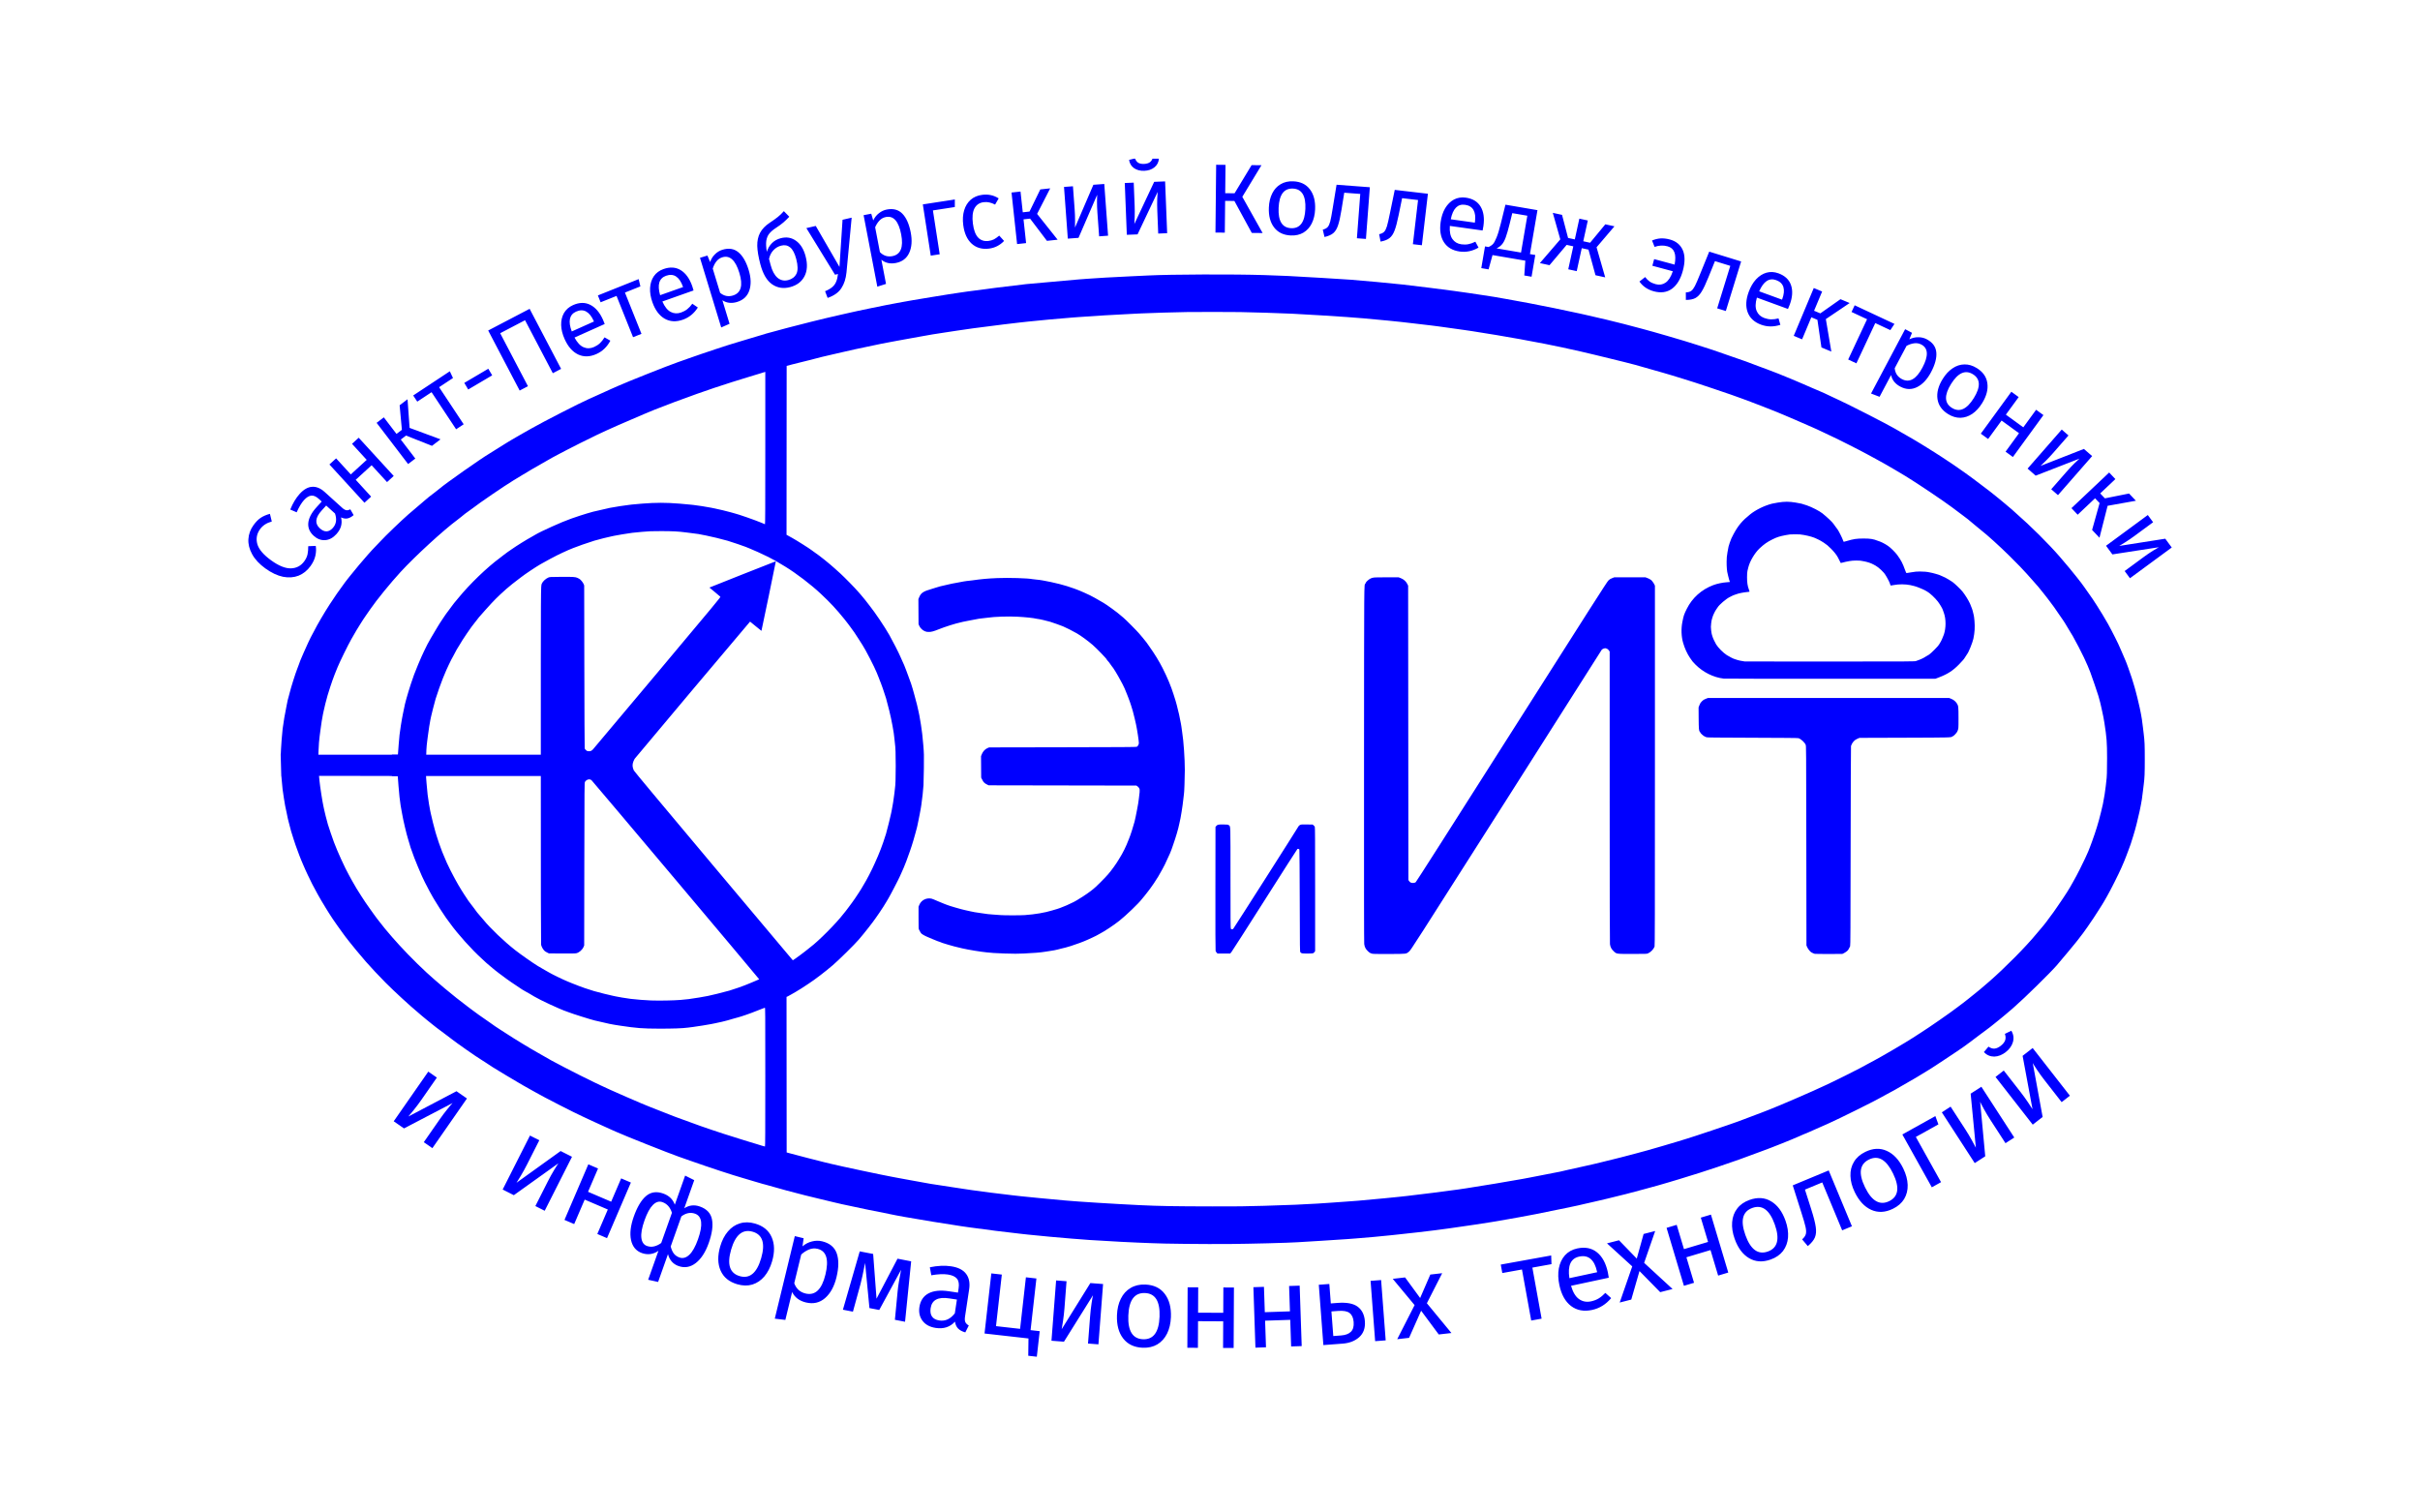 <svg width="549" height="343" viewBox="0 0 549 343" fill="none" xmlns="http://www.w3.org/2000/svg">
<rect width="549" height="343" fill="white"/>
<g clip-path="url(#clip0_1_3)">
<path d="M173.615 268.733L173.059 268.59C172.752 268.512 171.73 268.211 170.786 267.922C169.842 267.633 168.759 267.31 168.378 267.204C166.348 266.639 160.846 264.828 156.579 263.321C155.768 263.034 154.576 262.615 153.93 262.39C151.743 261.627 141.659 257.623 139.987 256.854C139.693 256.718 139.1 256.457 138.669 256.274C138.239 256.09 137.683 255.839 137.435 255.714C137.187 255.59 136.631 255.338 136.201 255.155C135.771 254.971 134.931 254.586 134.335 254.3C133.739 254.013 132.831 253.59 132.318 253.359C130.419 252.507 123.132 248.777 121.593 247.869C121.141 247.603 120.437 247.209 120.028 246.994C119.62 246.778 119.001 246.43 118.653 246.219C118.305 246.008 117.777 245.699 117.479 245.531C116.607 245.041 112.495 242.567 111.735 242.076C111.351 241.827 110.685 241.389 110.255 241.102C109.824 240.814 109.269 240.459 109.021 240.313C108.103 239.773 103.434 236.506 102.489 235.744C102.257 235.557 101.632 235.082 101.099 234.688C99.472 233.486 98.413 232.678 98.034 232.351C97.835 232.179 97.28 231.731 96.8 231.356C96.32 230.981 95.787 230.54 95.615 230.375C95.443 230.21 95.017 229.842 94.669 229.557C93.147 228.317 89.393 224.86 87.478 222.936C86.076 221.527 83.984 219.297 82.994 218.154C81.69 216.649 79.737 214.297 79.224 213.613C78.913 213.2 78.533 212.713 78.379 212.531C78.225 212.349 77.858 211.848 77.564 211.418C77.269 210.988 76.754 210.269 76.419 209.819C76.084 209.37 75.652 208.747 75.46 208.436C75.267 208.125 74.873 207.517 74.584 207.086C74.296 206.654 73.985 206.154 73.893 205.973C73.801 205.792 73.6 205.455 73.445 205.223C73.29 204.992 73.018 204.545 72.841 204.231C72.665 203.917 72.297 203.267 72.023 202.788C71.319 201.552 70.304 199.57 69.796 198.442C69.644 198.103 69.41 197.596 69.276 197.314C69.143 197.033 68.918 196.519 68.776 196.172C68.634 195.824 68.404 195.283 68.265 194.969C68.126 194.655 67.958 194.224 67.892 194.012C67.827 193.8 67.616 193.232 67.425 192.749C67.233 192.266 66.868 191.208 66.613 190.398C66.358 189.587 66.098 188.762 66.035 188.563C65.972 188.365 65.838 187.851 65.737 187.421C65.636 186.991 65.502 186.476 65.439 186.278C65.375 186.079 65.306 185.795 65.285 185.646C65.263 185.497 65.155 184.97 65.044 184.474C64.725 183.051 64.615 182.465 64.388 180.985C64.1 179.11 64.065 178.821 63.958 177.467C63.907 176.822 63.852 176.233 63.837 176.159L63.808 176.023L63.673 171.212L63.711 170.806C63.732 170.583 63.75 170.183 63.751 169.919C63.753 169.417 64.004 166.286 64.118 165.348C64.28 164.008 64.666 161.728 64.953 160.416C65.018 160.118 65.087 159.766 65.107 159.634C65.167 159.233 65.37 158.372 65.47 158.093C65.522 157.948 65.654 157.451 65.764 156.988C66.005 155.968 67.023 152.753 67.421 151.755C67.579 151.358 67.743 150.925 67.784 150.793C67.931 150.323 68.332 149.304 68.501 148.968C68.596 148.781 68.808 148.289 68.974 147.876C69.313 147.029 70.579 144.354 70.825 143.964C70.914 143.824 71.1 143.476 71.239 143.191C71.86 141.919 73.633 138.888 74.808 137.093C75.849 135.502 76.064 135.181 76.449 134.644C78.383 131.946 78.592 131.661 78.919 131.276C79.073 131.094 79.332 130.769 79.495 130.554C80.025 129.853 82.779 126.572 83.433 125.863C83.784 125.483 84.212 125.006 84.384 124.804C84.556 124.602 84.93 124.21 85.215 123.932C85.5 123.654 86.028 123.102 86.388 122.705C87.381 121.611 90.975 118.158 92.646 116.694C93.817 115.668 95.124 114.554 95.506 114.256C95.738 114.076 96.103 113.763 96.319 113.561C96.728 113.178 97.671 112.425 98.733 111.634C99.077 111.377 99.535 111.015 99.75 110.828C101.061 109.691 109.037 104.083 110.999 102.92C111.375 102.697 112.08 102.256 112.564 101.94C113.049 101.624 113.743 101.19 114.108 100.974C114.472 100.759 114.96 100.457 115.191 100.302C115.423 100.148 115.829 99.904 116.094 99.76C116.359 99.616 116.874 99.317 117.238 99.097C117.602 98.876 118.307 98.471 118.803 98.196C119.3 97.922 120.153 97.44 120.7 97.127C123.076 95.764 131.731 91.327 133.432 90.6C133.929 90.388 134.525 90.119 134.756 90.003C134.988 89.886 135.543 89.636 135.99 89.446C136.437 89.256 136.993 89.005 137.225 88.888C137.456 88.772 138.039 88.507 138.519 88.3C138.999 88.093 139.791 87.745 140.278 87.526C142.461 86.549 151.399 82.998 153.689 82.199C154.335 81.974 155.527 81.553 156.338 81.263C159.529 80.126 165.39 78.182 166.993 77.73C167.507 77.585 168.888 77.169 170.064 76.805C171.239 76.44 172.548 76.051 172.971 75.939C173.395 75.827 173.714 75.725 173.679 75.714L178.431 74.43L179.229 74.222C182.315 73.419 186.489 72.37 187.214 72.216C187.69 72.114 188.452 71.938 188.906 71.823C189.361 71.709 190.122 71.533 190.599 71.433C191.075 71.332 191.912 71.142 192.458 71.011C194.199 70.593 201.517 69.085 203.083 68.821C203.58 68.737 204.325 68.6 204.739 68.515C206.087 68.24 216.213 66.577 217.531 66.414C217.962 66.36 218.815 66.237 219.428 66.138C220.835 65.912 231.181 64.612 232.808 64.456C236.176 64.134 243.984 63.436 244.591 63.402C244.972 63.382 245.853 63.314 246.548 63.252C247.923 63.13 253.257 62.826 256.571 62.681C257.713 62.631 259.461 62.549 260.454 62.498C265.681 62.233 280.007 62.183 286.852 62.407C291.651 62.563 291.811 62.571 299.885 63.044C306.083 63.407 306.986 63.474 312.346 63.971C317.496 64.449 318.834 64.597 324.627 65.325C328.203 65.774 332.05 66.289 333.176 66.47C334.301 66.65 335.656 66.854 336.186 66.922C337.263 67.061 340.74 67.633 341.659 67.823C341.988 67.89 342.733 68.026 343.315 68.124C343.897 68.222 344.712 68.371 345.125 68.455C345.539 68.54 346.352 68.689 346.931 68.786C348.369 69.028 356.658 70.725 358.58 71.171C359.077 71.286 359.903 71.474 360.416 71.588C360.929 71.702 361.905 71.929 362.583 72.092C363.262 72.255 364.088 72.446 364.42 72.515C365.349 72.71 371.267 74.226 372.516 74.589C373.129 74.767 374.255 75.076 375.019 75.276C375.783 75.476 377.151 75.868 378.059 76.147C378.967 76.426 380.035 76.741 380.433 76.847C381.681 77.179 388.239 79.257 389.648 79.767C390.051 79.913 391.204 80.314 392.209 80.658C395.834 81.898 396.561 82.16 399.155 83.16C399.685 83.364 400.457 83.648 400.871 83.791C401.758 84.096 404.802 85.307 406.469 86.016C407.115 86.291 408.158 86.734 408.787 87C409.416 87.266 410.351 87.673 410.864 87.904C411.377 88.134 412.261 88.513 412.828 88.745C413.396 88.977 414.344 89.409 414.935 89.705C415.527 90 416.35 90.386 416.763 90.563C418.468 91.289 428.49 96.404 429.857 97.245C430.155 97.428 430.893 97.852 431.496 98.187C432.099 98.522 432.831 98.941 433.121 99.119C433.412 99.297 433.921 99.593 434.252 99.777C434.583 99.961 435.206 100.335 435.636 100.607C436.067 100.879 436.785 101.323 437.232 101.594C437.679 101.865 438.369 102.298 438.767 102.557C439.164 102.817 439.936 103.311 440.482 103.655C441.552 104.33 444.091 106.051 445.118 106.797C445.465 107.05 445.98 107.415 446.262 107.609C446.782 107.968 448.048 108.911 449.783 110.233C450.313 110.636 451.017 111.17 451.348 111.418C451.68 111.666 452.127 112.022 452.342 112.209C452.557 112.395 453.166 112.888 453.696 113.305C454.226 113.721 454.727 114.136 454.81 114.226C454.893 114.316 455.276 114.642 455.661 114.95C456.047 115.257 456.38 115.538 456.403 115.574C456.424 115.61 456.808 115.957 457.255 116.345C460.622 119.275 464.727 123.352 467.286 126.308C468.619 127.848 470.557 130.181 471.138 130.945C471.491 131.408 471.955 132.004 472.172 132.268C472.388 132.533 472.708 132.973 472.883 133.247C473.058 133.521 473.461 134.094 473.778 134.522C474.096 134.95 474.527 135.565 474.737 135.889C474.947 136.213 475.376 136.871 475.69 137.351C476.335 138.334 477.654 140.52 478.231 141.561C479.122 143.165 480.688 146.284 480.927 146.929C480.998 147.119 481.134 147.43 481.23 147.62C481.326 147.81 481.542 148.31 481.71 148.73C481.878 149.151 482.081 149.624 482.16 149.783C482.24 149.941 482.353 150.22 482.412 150.402C482.471 150.584 482.662 151.099 482.835 151.548C483.223 152.548 484.078 155.176 484.247 155.886C484.315 156.174 484.413 156.526 484.463 156.668C484.514 156.811 484.701 157.536 484.879 158.281C485.385 160.399 485.506 160.93 485.569 161.318C485.602 161.517 485.681 161.929 485.746 162.235C485.858 162.761 485.952 163.421 486.145 165.017C486.191 165.397 486.27 166.047 486.32 166.46C486.529 168.175 486.563 168.97 486.563 172.234C486.563 175.488 486.522 176.492 486.326 177.978C486.279 178.342 486.196 179.019 486.143 179.482C485.985 180.863 485.811 182.039 485.694 182.519C485.633 182.767 485.566 183.105 485.545 183.271C485.507 183.558 485.428 183.905 484.728 186.849C484.56 187.561 484.216 188.792 483.966 189.586C483.715 190.38 483.444 191.244 483.362 191.506C483.28 191.768 483.077 192.323 482.911 192.739C482.744 193.155 482.501 193.805 482.37 194.183C482.24 194.561 482.015 195.13 481.871 195.446C481.727 195.762 481.444 196.416 481.242 196.898C480.764 198.038 478.694 202.15 478.035 203.269C477.753 203.748 477.463 204.256 477.392 204.397C477.32 204.538 477.106 204.895 476.917 205.189C476.727 205.484 476.356 206.071 476.091 206.494C475.409 207.583 474.343 209.194 474.045 209.584C473.906 209.766 473.714 210.05 473.619 210.215C473.424 210.552 471.801 212.741 471.367 213.253C471.213 213.435 470.954 213.759 470.791 213.974C470.513 214.342 467.989 217.362 466.569 219.026C465.292 220.523 459.037 226.663 457.116 228.306C456.778 228.595 456.484 228.86 456.462 228.895C456.441 228.931 456.107 229.211 455.722 229.519C455.336 229.827 454.953 230.152 454.87 230.243C454.787 230.333 454.286 230.747 453.756 231.164C453.227 231.58 452.617 232.074 452.402 232.26C451.968 232.636 451.345 233.11 449.004 234.844C448.133 235.489 447.099 236.268 446.705 236.574C445.923 237.181 444.524 238.161 443.422 238.872C443.036 239.121 441.831 239.923 440.743 240.654C439.656 241.384 438.536 242.118 438.255 242.284C437.974 242.449 437.472 242.76 437.141 242.974C436.278 243.532 433.565 245.145 432.506 245.73C432.009 246.004 431.37 246.371 431.086 246.545C430.392 246.97 429.281 247.587 428.111 248.198C427.581 248.474 426.731 248.938 426.221 249.23C424.978 249.94 416.811 253.989 415.439 254.575C415.191 254.681 414.757 254.882 414.476 255.022C414.194 255.162 413.612 255.419 413.182 255.593C412.751 255.767 412.196 256.011 411.948 256.136C411.531 256.344 409.092 257.398 409.025 257.398C409.009 257.398 408.583 257.585 408.079 257.813C406.525 258.514 401.868 260.373 399.847 261.099C399.268 261.307 398.076 261.746 397.198 262.075C394.82 262.966 394.047 263.242 391.931 263.953C390.871 264.308 389.815 264.672 389.583 264.761C388.811 265.058 382.261 267.139 380.854 267.535C380.424 267.657 379.327 267.984 378.416 268.264C377.506 268.543 376.446 268.851 376.062 268.948C375.119 269.185 373.505 269.627 372.878 269.819C371.794 270.15 365.96 271.642 364.66 271.921C364.263 272.007 363.464 272.196 362.884 272.341C362.305 272.487 361.533 272.664 361.169 272.736C360.805 272.807 360.083 272.971 359.565 273.1C358.54 273.356 357.81 273.515 355.149 274.065C349.202 275.295 346.432 275.843 344.704 276.133C343.628 276.313 342.409 276.53 341.995 276.615C340.921 276.834 335.973 277.643 334.635 277.818C334.013 277.899 333.187 278.019 332.799 278.085C332.41 278.151 331.57 278.273 330.932 278.356C330.295 278.439 329.455 278.56 329.066 278.626C328.183 278.776 322.421 279.503 321.407 279.593C320.993 279.63 320.126 279.724 319.48 279.803C318.835 279.882 317.981 279.976 317.584 280.012C317.187 280.047 316.306 280.143 315.627 280.223C314.272 280.385 308.764 280.887 307.711 280.945C307.347 280.966 306.439 281.035 305.694 281.099C304.949 281.163 302.281 281.338 299.765 281.487C297.248 281.636 294.797 281.785 294.317 281.818C292.394 281.952 283.69 282.177 278.935 282.216C273.321 282.262 263.731 282.16 261.297 282.027C260.436 281.98 259.041 281.925 258.197 281.905C256.964 281.875 252.895 281.654 247.12 281.302C246.805 281.284 245.952 281.216 245.223 281.154C244.495 281.091 243.588 281.023 243.207 281.002C242.206 280.948 234.255 280.216 233.153 280.076C232.64 280.011 231.895 279.929 231.498 279.893C230.001 279.759 221.812 278.731 220 278.45C219.371 278.353 218.517 278.231 218.103 278.179C216.724 278.007 206.488 276.334 205.221 276.074C204.807 275.989 203.98 275.838 203.384 275.737C202.038 275.511 192.136 273.469 191.012 273.186C190.558 273.072 189.806 272.897 189.341 272.798C188.876 272.699 187.308 272.322 185.856 271.961C184.405 271.599 182.946 271.244 182.615 271.171C182.284 271.099 181.553 270.908 180.99 270.748C180.057 270.483 178.547 270.089 178.465 270.089L173.615 268.733ZM286.777 273.551C289.55 273.47 292.712 273.362 293.805 273.31C297.769 273.124 300.514 272.967 301.781 272.855C302.493 272.792 303.821 272.698 304.731 272.646C305.642 272.593 307.145 272.483 308.072 272.4C312.087 272.041 316.855 271.587 317.494 271.503C317.874 271.452 318.633 271.369 319.179 271.319C320.431 271.202 329.848 270.011 330.791 269.85C331.177 269.784 332.007 269.661 332.635 269.577C334.096 269.381 344.273 267.688 345.426 267.449C345.906 267.35 346.638 267.211 347.052 267.141C347.466 267.071 348.59 266.853 349.55 266.655C350.51 266.457 351.743 266.217 352.289 266.12C353.459 265.914 354.42 265.709 355.54 265.428C355.987 265.316 357.504 264.978 358.911 264.677C360.318 264.377 362.255 263.929 363.215 263.683C364.176 263.437 365.381 263.14 365.894 263.023C367.426 262.675 374.396 260.821 375.165 260.557C375.413 260.471 376.36 260.198 377.27 259.949C378.179 259.7 379.628 259.27 380.49 258.994C381.353 258.718 382.367 258.406 382.744 258.301C383.772 258.013 392.944 254.936 393.948 254.541C394.428 254.353 395.119 254.097 395.483 253.973C395.847 253.848 396.511 253.598 396.958 253.417C397.405 253.235 397.96 253.025 398.192 252.95C398.423 252.875 399.006 252.656 399.486 252.463C399.966 252.271 400.684 251.992 401.081 251.844C403.052 251.111 411.736 247.357 413.934 246.288C414.613 245.958 415.371 245.599 415.62 245.491C416.243 245.218 420.952 242.865 421.911 242.348C422.341 242.116 423.018 241.748 423.416 241.531C423.813 241.314 424.531 240.93 425.011 240.679C426.72 239.784 432.455 236.425 433.89 235.479C434.453 235.107 435.252 234.592 435.666 234.333C437.49 233.194 442.535 229.689 444.054 228.508C444.358 228.271 444.89 227.871 445.238 227.619C445.586 227.366 446.141 226.932 446.472 226.656C446.803 226.379 447.453 225.856 447.917 225.495C448.692 224.891 449.612 224.118 451.258 222.686C454.799 219.606 459.576 214.783 461.971 211.87C462.447 211.291 462.963 210.682 463.118 210.516C463.273 210.351 463.531 210.04 463.692 209.825C463.852 209.61 464.096 209.298 464.234 209.133C464.371 208.968 464.601 208.656 464.744 208.441C464.887 208.226 465.117 207.915 465.255 207.75C465.392 207.585 465.663 207.219 465.857 206.938C466.051 206.657 466.436 206.102 466.713 205.705C467.479 204.609 468.725 202.746 468.985 202.307C469.113 202.092 469.385 201.645 469.591 201.314C469.797 200.984 470.08 200.483 470.221 200.202C470.362 199.921 470.551 199.582 470.64 199.45C470.883 199.09 472.762 195.382 473.018 194.759C473.14 194.461 473.342 194.014 473.468 193.766C473.594 193.518 473.731 193.207 473.773 193.075C473.814 192.942 473.984 192.509 474.15 192.112C474.315 191.715 474.788 190.403 475.199 189.195C475.919 187.085 476.479 185.039 477.077 182.339C477.277 181.435 477.673 178.937 477.716 178.309C477.737 177.995 477.791 177.508 477.835 177.227C477.967 176.387 478.017 174.89 478.011 171.934C478.003 168.36 477.93 167.396 477.405 163.995C477.285 163.217 477.085 162.162 476.961 161.649C476.837 161.136 476.706 160.541 476.669 160.326C476.602 159.938 476.35 158.956 476.035 157.86C475.847 157.206 474.565 153.453 474.206 152.507C473.901 151.701 473.304 150.302 473.058 149.816C472.953 149.609 472.815 149.306 472.751 149.143C472.573 148.692 470.604 144.904 470.264 144.358C470.099 144.093 469.714 143.457 469.409 142.944C468.493 141.405 468.17 140.88 468.002 140.659C467.915 140.543 467.53 139.988 467.147 139.426C465.989 137.724 465.756 137.394 465.495 137.08C465.358 136.915 465.128 136.604 464.984 136.389C464.84 136.174 464.489 135.714 464.203 135.366C463.918 135.019 463.552 134.559 463.39 134.344C462.872 133.656 461.974 132.597 461.071 131.607C460.589 131.078 460.035 130.455 459.841 130.224C459.332 129.616 457.596 127.819 455.893 126.139C453.644 123.918 450.737 121.284 449.452 120.302C449.237 120.137 448.546 119.568 447.917 119.037C446.383 117.744 446.266 117.649 445.563 117.135C444.746 116.538 443.609 115.685 442.782 115.049C442.407 114.762 441.507 114.12 440.78 113.624C440.054 113.128 438.754 112.239 437.891 111.648C437.029 111.058 435.87 110.291 435.317 109.943C434.764 109.596 434.081 109.155 433.8 108.964C432.546 108.112 427.393 105.085 425.552 104.119C425.039 103.85 424.148 103.366 423.571 103.044C422.245 102.302 416.664 99.48 415.47 98.947C414.974 98.726 414.148 98.335 413.634 98.078C413.12 97.821 412.429 97.496 412.098 97.355C411.767 97.215 410.846 96.808 410.051 96.452C408.74 95.865 405.729 94.573 403.255 93.537C402.729 93.317 402.038 93.043 401.72 92.928C401.402 92.813 400.505 92.459 399.728 92.142C398.95 91.825 397.785 91.379 397.139 91.151C396.493 90.923 395.588 90.587 395.129 90.403C393.594 89.79 383.705 86.47 381.907 85.963C381.494 85.847 380.911 85.668 380.613 85.566C380.315 85.464 379.706 85.276 379.259 85.149C378.812 85.022 377.999 84.782 377.453 84.616C376.906 84.45 375.89 84.161 375.195 83.974C374.5 83.786 373.592 83.527 373.178 83.399C372.16 83.084 369.955 82.487 368.633 82.169C368.037 82.026 366.629 81.678 365.503 81.397C364.377 81.115 362.684 80.704 361.74 80.482C360.797 80.261 359.361 79.922 358.55 79.729C356.776 79.306 351.762 78.235 350.543 78.019C350.063 77.933 349.061 77.743 348.316 77.597C347.571 77.451 346.704 77.288 346.389 77.236C346.075 77.183 345.425 77.059 344.945 76.96C343.757 76.715 335.437 75.323 334.02 75.133C333.391 75.049 332.565 74.926 332.183 74.862C331.802 74.797 330.555 74.622 329.413 74.474C328.271 74.326 326.916 74.138 326.403 74.056C325.89 73.974 325.131 73.876 324.717 73.84C324.303 73.803 322.57 73.6 320.865 73.388C319.159 73.175 316.437 72.879 314.814 72.728C313.192 72.578 310.7 72.346 309.276 72.213C307.678 72.064 304.061 71.811 299.825 71.55C293.718 71.175 292.325 71.109 287.183 70.948C282.017 70.787 280.746 70.768 275.203 70.766C269.88 70.765 268.293 70.787 263.996 70.918C261.242 71.003 258.953 71.085 258.909 71.101C258.865 71.117 258.043 71.157 257.083 71.189C255.152 71.255 245.968 71.806 244.591 71.939C244.111 71.986 243.38 72.041 242.966 72.064C241.993 72.115 234.059 72.845 233.153 72.966C232.772 73.017 231.919 73.111 231.257 73.175C230.169 73.28 226.432 73.745 220.842 74.47C219.716 74.615 218.05 74.856 217.14 75.005C216.229 75.154 214.981 75.344 214.366 75.427C213.057 75.604 209.959 76.117 208.923 76.328C208.525 76.409 207.387 76.614 206.394 76.784C205.401 76.953 204.209 77.17 203.745 77.266C203.282 77.362 202.483 77.51 201.969 77.596C201.456 77.682 200.467 77.872 199.772 78.019C197.732 78.451 195.474 78.926 194.053 79.222C193.325 79.373 192.255 79.617 191.675 79.762C191.096 79.907 189.917 80.178 189.057 80.364C187.563 80.686 185.434 81.21 183.548 81.72C183.068 81.85 182.255 82.051 181.742 82.167C181.229 82.283 180.281 82.52 179.635 82.694L178.461 83.011L178.447 102.167L178.432 121.322L178.658 121.448C178.782 121.516 179.276 121.79 179.756 122.056C180.715 122.587 183.714 124.481 184.114 124.809C184.253 124.922 184.56 125.145 184.797 125.304C185.943 126.072 188.095 127.798 189.509 129.081C189.764 129.313 190.303 129.8 190.708 130.164C191.494 130.871 194.12 133.554 194.564 134.103C194.711 134.285 195.022 134.637 195.255 134.886C195.488 135.134 195.923 135.657 196.221 136.048C196.519 136.439 196.992 137.048 197.274 137.401C198.556 139.011 200.655 142.132 201.77 144.087C202.45 145.279 203.93 148.178 204.227 148.9C204.384 149.279 204.6 149.766 204.709 149.981C204.946 150.454 205.285 151.264 205.551 151.996C205.659 152.294 205.875 152.876 206.031 153.289C206.592 154.777 206.859 155.558 207.069 156.326C207.187 156.756 207.376 157.433 207.488 157.83C207.846 159.089 208.289 160.875 208.411 161.549C208.476 161.907 208.556 162.299 208.589 162.421C208.685 162.78 209.193 166.07 209.196 166.352C209.198 166.494 209.224 166.733 209.254 166.882C209.285 167.031 209.381 168.032 209.467 169.107C209.618 170.987 209.623 171.184 209.59 174.249C209.571 176.003 209.531 177.748 209.502 178.129C209.377 179.724 209.254 180.912 209.137 181.631C209.069 182.052 209.013 182.496 209.013 182.616C209.013 182.737 208.96 183.069 208.895 183.354C208.83 183.639 208.732 184.17 208.678 184.534C208.624 184.898 208.49 185.575 208.381 186.038C208.271 186.501 208.162 187.028 208.139 187.209C208.115 187.391 208.056 187.648 208.008 187.781C207.96 187.914 207.814 188.455 207.683 188.985C207.551 189.514 207.339 190.272 207.21 190.669C207.082 191.066 206.909 191.621 206.827 191.902C206.695 192.351 206.343 193.354 205.623 195.33C205.339 196.109 204.708 197.617 204.459 198.113C204.347 198.337 204.199 198.661 204.132 198.834C203.956 199.285 201.88 203.282 201.57 203.765C201.427 203.988 201.251 204.286 201.18 204.427C200.994 204.792 199.853 206.579 199.443 207.148C199.252 207.413 198.904 207.914 198.669 208.261C197.996 209.257 196.118 211.646 194.816 213.163C193.87 214.266 190.255 217.829 188.936 218.959C187.202 220.446 184.853 222.24 183.428 223.166C183.047 223.414 182.316 223.893 181.803 224.231C181.289 224.569 180.68 224.941 180.448 225.057C180.216 225.174 179.79 225.418 179.501 225.6C179.212 225.782 178.853 225.981 178.703 226.042L178.432 226.154L178.447 243.8L178.462 261.446L178.883 261.562C180.538 262.015 186.295 263.507 186.95 263.652C187.281 263.725 188.026 263.903 188.606 264.049C190.391 264.497 200.732 266.692 202.331 266.963C202.745 267.032 203.531 267.181 204.077 267.293C204.623 267.405 205.883 267.636 206.876 267.805C207.87 267.975 209.007 268.18 209.405 268.261C210.313 268.446 212.003 268.727 212.987 268.856C213.4 268.91 214.565 269.089 215.575 269.254C216.585 269.418 217.994 269.633 218.706 269.73C219.417 269.828 220.23 269.949 220.512 269.999C221.248 270.13 228.353 271.03 229.764 271.172C230.42 271.237 231.268 271.332 231.649 271.383C232.029 271.433 233.926 271.622 235.863 271.803C237.799 271.983 240.414 272.227 241.672 272.344C244.395 272.598 252.871 273.128 258.528 273.399C263.049 273.615 266.475 273.675 275.099 273.688C280.886 273.696 282.383 273.68 286.777 273.551ZM311.293 216.356C310.822 216.22 310.713 216.156 310.321 215.789C309.816 215.316 309.574 214.843 309.487 214.155C309.442 213.794 309.428 201.769 309.442 173.377C309.464 130.137 309.444 132.843 309.743 132.42C309.801 132.339 309.848 132.238 309.848 132.196C309.848 132.049 310.54 131.421 310.872 131.269C311.517 130.972 311.479 130.975 314.469 130.975H317.305L317.793 131.166C318.439 131.419 318.972 131.894 319.253 132.468L319.45 132.87L319.48 166.254L319.51 199.639L319.67 199.881C319.888 200.209 320.183 200.342 320.627 200.31C320.879 200.291 321.029 200.243 321.169 200.135C321.299 200.035 328.532 188.699 342.926 166.037C360.757 137.964 364.552 132.025 364.851 131.725C365.146 131.429 365.304 131.327 365.708 131.169L366.203 130.975H369.753H373.303L373.777 131.158C374.038 131.258 374.284 131.38 374.324 131.429C374.364 131.477 374.431 131.517 374.473 131.517C374.589 131.517 375.103 132.169 375.279 132.539L375.436 132.87V173.708C375.436 208.639 375.423 214.576 375.351 214.756C375.1 215.383 374.475 216.021 373.849 216.29C373.581 216.405 373.436 216.41 370.349 216.41C366.593 216.41 366.764 216.434 366.081 215.801C365.576 215.333 365.323 214.853 365.235 214.195C365.192 213.872 365.172 203.411 365.172 180.763V147.802L364.966 147.522C364.81 147.309 364.687 147.215 364.456 147.132C364.171 147.03 364.133 147.029 363.859 147.12C363.54 147.226 363.326 147.393 363.249 147.596C363.222 147.667 353.498 162.977 341.642 181.617C320.673 214.582 320.073 215.517 319.687 215.843C318.975 216.443 319.247 216.408 315.146 216.422C312.349 216.433 311.504 216.417 311.293 216.356ZM411.677 216.384C411.496 216.338 411.218 216.214 410.914 216.046C410.65 215.9 410.165 215.291 409.982 214.875L409.81 214.486L409.78 191.871C409.75 169.429 409.749 169.255 409.63 168.965C409.402 168.413 408.545 167.626 407.997 167.466C407.829 167.416 404.909 167.388 397.53 167.365C388.964 167.338 387.266 167.319 387.115 167.249C387.016 167.203 386.814 167.112 386.666 167.047C386.387 166.924 385.7 166.277 385.7 166.135C385.7 166.091 385.661 166.022 385.614 165.983C385.412 165.815 385.376 165.385 385.356 162.917L385.337 160.486L385.535 159.973C385.699 159.545 385.792 159.398 386.095 159.095C386.398 158.793 386.546 158.699 386.97 158.536L387.481 158.341H414.823H442.166L442.626 158.523C443.168 158.739 443.604 159.085 443.909 159.544C444.283 160.105 444.306 160.305 444.306 162.942C444.306 165.408 444.314 165.321 444.021 165.978C443.898 166.255 443.192 167.002 443.054 167.002C443.011 167.002 442.943 167.034 442.903 167.074C442.651 167.326 442.771 167.323 432.056 167.359L421.852 167.393L421.405 167.573C420.704 167.856 420.194 168.424 419.918 169.227C419.89 169.31 419.853 179.513 419.835 191.901C419.808 211.167 419.791 214.46 419.718 214.666C419.671 214.798 419.562 215.015 419.475 215.147C419.389 215.28 419.3 215.433 419.279 215.489C419.221 215.64 418.646 216.076 418.27 216.254L417.939 216.41L414.899 216.421C413.227 216.426 411.776 216.41 411.677 216.384ZM227.886 216.312C226.892 216.285 225.782 216.233 225.418 216.198C225.053 216.163 224.335 216.097 223.822 216.053C222.601 215.947 219.628 215.459 218.284 215.144C216.624 214.755 216.245 214.656 215.123 214.324C213.816 213.937 213.409 213.801 213.32 213.724C213.289 213.696 213.223 213.673 213.174 213.673C213.09 213.673 212.383 213.397 211.481 213.013C211.266 212.922 210.751 212.703 210.337 212.527C209.65 212.234 209.017 211.85 208.927 211.67C208.907 211.631 208.838 211.517 208.772 211.418C208.706 211.319 208.591 211.116 208.517 210.967C208.382 210.699 208.381 210.67 208.381 208.2V205.704L208.562 205.265C208.999 204.202 210.191 203.606 211.346 203.872C211.486 203.904 212.123 204.163 212.76 204.447C213.398 204.73 214.095 205.017 214.311 205.085C214.526 205.151 214.779 205.246 214.873 205.294C215.17 205.447 218.165 206.32 218.856 206.455C219.22 206.526 219.762 206.647 220.06 206.725C220.358 206.802 220.818 206.896 221.083 206.934C221.348 206.972 221.985 207.068 222.498 207.147C223.99 207.376 224.339 207.417 225.327 207.479C225.84 207.511 226.577 207.564 226.963 207.598C227.802 207.671 231.513 207.673 232.491 207.6C234.859 207.425 237.047 207.053 238.692 206.544C239.072 206.426 239.585 206.275 239.832 206.208C240.078 206.141 240.354 206.048 240.445 206.001C240.537 205.954 240.943 205.792 241.349 205.641C241.755 205.49 242.305 205.249 242.572 205.106C242.838 204.963 243.153 204.815 243.272 204.777C243.536 204.694 244.905 203.896 245.645 203.394C245.943 203.192 246.39 202.892 246.638 202.726C246.886 202.561 247.211 202.325 247.36 202.201C247.508 202.077 247.792 201.856 247.992 201.711C248.496 201.342 250.546 199.307 251.36 198.367C252.186 197.413 253.165 196.056 253.812 194.969C254.078 194.522 254.385 194.008 254.493 193.826C254.779 193.348 255.408 192.076 255.574 191.642C255.732 191.228 255.974 190.629 256.151 190.217C256.435 189.553 257.12 187.434 257.386 186.398C257.648 185.373 258.317 181.86 258.317 181.504C258.317 181.384 258.355 181.083 258.402 180.835C258.448 180.587 258.505 180.097 258.529 179.748C258.566 179.178 258.558 179.084 258.446 178.846C258.37 178.682 258.222 178.51 258.063 178.399L257.805 178.218L241.04 178.188L224.274 178.158L224.003 178.021C223.572 177.802 223.465 177.733 223.273 177.549C223.083 177.368 223.028 177.281 222.756 176.745L222.588 176.414L222.571 173.981L222.554 171.549L222.749 171.066C222.995 170.456 223.485 169.939 224.036 169.708L224.394 169.558L241.07 169.527C254.35 169.503 257.772 169.482 257.878 169.421C258.148 169.267 258.339 168.935 258.364 168.574C258.388 168.228 257.955 165.39 257.721 164.355C257.657 164.074 257.519 163.465 257.414 163.002C257.18 161.964 256.787 160.537 256.603 160.055C256.528 159.856 256.405 159.491 256.331 159.243C256.257 158.995 256.106 158.584 255.996 158.33C255.886 158.077 255.715 157.644 255.617 157.368C255.404 156.772 254.88 155.589 254.667 155.225C254.583 155.083 254.401 154.744 254.262 154.473C253.645 153.272 252.423 151.268 252.237 151.154C252.204 151.133 252.042 150.908 251.879 150.654C251.715 150.399 251.471 150.084 251.337 149.953C251.203 149.823 251.093 149.684 251.093 149.644C251.093 149.481 248.817 147.118 247.879 146.307C246.799 145.374 245.215 144.216 244.288 143.682C243.377 143.157 241.758 142.338 241.13 142.084C240.544 141.848 239.017 141.305 238.24 141.058C237.645 140.869 235.687 140.418 235.458 140.417C235.366 140.417 235.192 140.39 235.072 140.357C234.519 140.203 232.668 140.006 230.866 139.909C228.707 139.793 225.544 139.901 223.943 140.145C223.628 140.193 223.14 140.249 222.859 140.27C222.578 140.291 222.229 140.334 222.085 140.365C221.941 140.396 221.093 140.555 220.2 140.719C219.306 140.883 218.553 141.032 218.525 141.049C218.498 141.066 218.222 141.133 217.913 141.197C216.779 141.433 214.353 142.2 212.956 142.764C211.82 143.222 211.301 143.363 210.744 143.364C210.312 143.365 210.146 143.336 209.814 143.203C209.286 142.992 208.749 142.467 208.531 141.949L208.381 141.59L208.363 138.754L208.346 135.917L208.538 135.459C208.941 134.501 209.472 134.15 211.331 133.617C211.695 133.513 212.129 133.378 212.294 133.318C212.729 133.16 213.869 132.857 214.221 132.805C214.386 132.781 214.806 132.684 215.154 132.589C215.501 132.495 216.355 132.322 217.05 132.205C217.745 132.088 218.467 131.952 218.654 131.904C218.841 131.856 219.098 131.817 219.226 131.818C219.353 131.818 219.932 131.752 220.511 131.67C222.649 131.367 224.056 131.238 226.23 131.147C228.86 131.038 233.22 131.168 234.237 131.386C234.386 131.418 234.779 131.463 235.11 131.486C236.487 131.579 240.184 132.37 242.033 132.966C243.36 133.394 244.395 133.761 244.862 133.968C245.16 134.101 245.67 134.321 245.994 134.458C246.67 134.743 247.898 135.349 248.384 135.638C248.686 135.818 249.191 136.108 250.341 136.764C251.08 137.186 253.639 139.053 254.193 139.575C254.359 139.73 254.658 139.981 254.858 140.132C255.236 140.416 258.036 143.233 258.424 143.72C258.546 143.872 258.904 144.294 259.221 144.658C259.538 145.022 259.929 145.509 260.091 145.74C260.253 145.972 260.558 146.405 260.771 146.703C261.91 148.302 262.956 150.008 263.721 151.514C264.822 153.684 265.652 155.671 266.232 157.529C266.356 157.926 266.562 158.575 266.689 158.972C266.815 159.369 266.937 159.802 266.958 159.934C266.98 160.067 267.075 160.459 267.17 160.807C267.393 161.63 267.621 162.647 267.709 163.212C267.748 163.46 267.831 163.871 267.894 164.125C267.958 164.378 268.01 164.689 268.01 164.816C268.011 164.943 268.092 165.534 268.191 166.129C268.504 168.013 268.794 172.181 268.789 174.73C268.786 176.409 268.654 179.996 268.592 180.096C268.571 180.13 268.5 180.736 268.434 181.443C268.325 182.621 267.81 185.844 267.648 186.368C267.612 186.484 267.544 186.79 267.497 187.048C267.344 187.891 266.715 190.042 266.2 191.48C266.076 191.827 265.889 192.369 265.784 192.683C265.615 193.192 265.365 193.763 264.652 195.269C264.535 195.517 264.353 195.91 264.248 196.141C264.083 196.506 263.461 197.637 262.76 198.848C262.362 199.536 261.129 201.375 260.881 201.652C260.743 201.804 260.485 202.143 260.307 202.403C260.129 202.664 259.844 203.026 259.674 203.208C259.504 203.39 259.194 203.765 258.985 204.041C258.285 204.964 255.438 207.695 253.926 208.892C252.589 209.951 250.56 211.288 249.31 211.934C249.074 212.056 248.763 212.225 248.618 212.31C248.473 212.395 248.097 212.577 247.782 212.714C247.468 212.852 246.98 213.074 246.699 213.207C245.966 213.555 244.017 214.283 242.936 214.613C241.925 214.921 241.564 215.018 240.609 215.237C240.323 215.302 240.02 215.382 239.936 215.414C239.755 215.483 238.685 215.681 237.97 215.777C237.688 215.816 237.309 215.874 237.127 215.907C236.195 216.075 234.235 216.239 232.221 216.316C230.536 216.381 230.414 216.382 227.886 216.312ZM276.021 216.127C275.917 216.02 275.805 215.838 275.771 215.721C275.73 215.578 275.715 210.903 275.727 201.552L275.745 187.596L275.896 187.412C276.177 187.068 276.393 187.02 277.548 187.041C278.544 187.059 278.586 187.065 278.769 187.21C279.175 187.533 279.147 186.621 279.147 199.199C279.147 208.214 279.162 210.604 279.222 210.682C279.355 210.856 279.594 210.871 279.767 210.716C279.901 210.596 294.344 187.923 294.592 187.442C294.644 187.343 294.793 187.217 294.944 187.146C295.187 187.032 295.3 187.024 296.496 187.042L297.786 187.06L297.99 187.231C298.102 187.326 298.229 187.471 298.272 187.554C298.336 187.677 298.35 190.316 298.35 201.733V215.761L298.213 215.964C297.988 216.298 297.898 216.318 296.602 216.319C295.347 216.32 295.213 216.295 295.007 216.024C294.891 215.872 294.888 215.665 294.859 204.351C294.843 198.017 294.806 192.786 294.777 192.728C294.714 192.599 294.452 192.525 294.329 192.602C294.28 192.633 290.941 197.854 286.909 204.204C282.877 210.553 279.465 215.877 279.327 216.035L279.077 216.32H277.644H276.211L276.021 216.127ZM391.028 153.947C388.738 153.688 386.373 152.514 384.633 150.771C384.029 150.166 383.931 150.045 383.379 149.225C382.735 148.27 382.194 147.084 381.83 145.831C381.421 144.422 381.357 142.643 381.66 141.11C381.954 139.628 382.029 139.402 382.662 138.127C383.897 135.633 386.009 133.742 388.68 132.737C389.552 132.409 390.782 132.151 391.795 132.085C392.151 132.062 392.443 132.038 392.443 132.031C392.443 132.025 392.365 131.789 392.269 131.507C392.173 131.225 392.075 130.848 392.051 130.67C392.027 130.492 391.969 130.24 391.923 130.11C391.787 129.726 391.69 128.552 391.7 127.427C391.708 126.558 391.742 126.186 391.894 125.292C392.11 124.027 392.151 123.858 392.417 123.096C392.7 122.287 392.846 121.957 393.27 121.172C394.326 119.215 395.245 118.123 397.048 116.684C398.357 115.639 400.272 114.704 402.015 114.26C402.164 114.222 402.759 114.111 403.339 114.013C404.816 113.764 405.862 113.764 407.353 114.014C408.65 114.23 408.724 114.249 409.901 114.648C411.026 115.03 412.796 115.944 413.465 116.488C414.589 117.404 415.667 118.428 415.956 118.856C416.067 119.022 416.281 119.319 416.43 119.518C416.58 119.716 416.783 119.989 416.881 120.123C417.132 120.464 417.932 122.056 418.088 122.526C418.16 122.74 418.246 122.916 418.279 122.916C418.313 122.916 418.602 122.839 418.921 122.744C420.515 122.272 421.161 122.174 422.723 122.17C424.29 122.166 424.961 122.272 426.004 122.687C426.17 122.753 426.387 122.829 426.486 122.856C426.679 122.909 427.452 123.292 427.75 123.483C427.849 123.547 428.107 123.712 428.322 123.851C428.836 124.183 429.955 125.285 430.404 125.903C431.298 127.134 431.636 127.784 432.189 129.336C432.321 129.709 432.46 130.013 432.498 130.013C432.535 130.013 433.036 129.932 433.61 129.833C434.447 129.688 434.829 129.652 435.534 129.652C436.412 129.652 437.202 129.722 437.713 129.843C437.862 129.879 438.174 129.943 438.405 129.986C438.637 130.029 438.93 130.108 439.056 130.161C439.182 130.214 439.415 130.283 439.574 130.313C439.733 130.343 440.15 130.504 440.5 130.672C440.851 130.839 441.212 131.004 441.302 131.038C441.475 131.104 442.589 131.777 442.951 132.034C443.436 132.38 444.805 133.691 445.205 134.193C445.827 134.975 446.539 136.121 446.922 136.96C447.224 137.62 447.567 138.612 447.616 138.969C447.639 139.147 447.698 139.385 447.745 139.496C447.792 139.608 447.874 140.219 447.929 140.855C448.051 142.283 447.98 143.456 447.687 144.869C447.498 145.774 446.602 147.989 446.263 148.387C446.206 148.453 446.031 148.724 445.873 148.989C445.541 149.544 445.335 149.791 444.426 150.724C443.036 152.149 441.843 152.922 439.881 153.671L439.068 153.981L415.259 153.988C402.164 153.992 391.26 153.973 391.028 153.947ZM434.673 149.958C434.838 149.896 435.164 149.777 435.395 149.693C436.035 149.461 436.609 149.154 437.653 148.488C438.071 148.22 439.78 146.496 439.884 146.236C439.927 146.129 440.036 145.946 440.126 145.829C440.317 145.583 440.79 144.55 440.994 143.936C441.488 142.445 441.487 140.44 440.991 139.063C440.872 138.733 440.753 138.396 440.727 138.313C440.62 137.98 440.059 137.041 439.629 136.476C439.009 135.661 437.751 134.49 437.177 134.193C437.049 134.127 436.826 134 436.682 133.912C436.385 133.73 434.642 133.02 434.492 133.02C434.438 133.02 434.342 132.992 434.277 132.957C434.212 132.923 433.801 132.824 433.363 132.737C432.234 132.513 430.8 132.505 429.692 132.714C429.269 132.794 428.908 132.844 428.889 132.824C428.87 132.805 428.829 132.682 428.8 132.551C428.736 132.267 428.275 131.296 428.023 130.915C427.925 130.766 427.792 130.55 427.728 130.434C427.407 129.85 426.185 128.696 425.493 128.322C425.311 128.223 425.094 128.106 425.011 128.061C424.465 127.763 423.804 127.536 422.964 127.358C422.14 127.184 421.926 127.161 421.128 127.164C420.475 127.166 420.025 127.203 419.503 127.297C418.84 127.417 418.618 127.467 417.856 127.667C417.712 127.705 417.59 127.727 417.585 127.717C417.579 127.706 417.453 127.457 417.305 127.164C417.156 126.87 416.998 126.559 416.952 126.472C416.658 125.907 416.107 125.206 415.379 124.475C414.727 123.82 414.41 123.555 413.775 123.136C413.34 122.849 412.826 122.546 412.632 122.463C412.437 122.379 412.183 122.259 412.067 122.196C411.537 121.91 410.444 121.589 409.269 121.374C408.476 121.228 408.223 121.209 407.192 121.212C406.132 121.215 405.928 121.234 405.085 121.401C403.65 121.686 403.15 121.846 402.105 122.359C400.924 122.939 400.195 123.45 399.165 124.42C398.089 125.432 396.967 127.321 396.629 128.69C396.576 128.905 396.489 129.257 396.436 129.472C396.366 129.753 396.338 130.167 396.334 130.945C396.329 132.135 396.454 132.969 396.75 133.727C396.831 133.935 396.898 134.141 396.898 134.185C396.898 134.244 396.754 134.278 396.371 134.307C395.626 134.364 394.34 134.623 393.94 134.797C393.754 134.878 393.551 134.946 393.489 134.949C393.427 134.951 393.227 135.031 393.045 135.127C392.863 135.223 392.57 135.371 392.394 135.455C391.616 135.827 390.028 137.184 389.662 137.79C389.586 137.915 389.433 138.14 389.322 138.289C389.063 138.639 388.551 139.716 388.496 140.027C388.472 140.159 388.417 140.34 388.372 140.428C388.327 140.517 388.248 140.956 388.196 141.406C388.11 142.149 388.11 142.296 388.196 143.039C388.248 143.488 388.327 143.928 388.372 144.016C388.417 144.105 388.473 144.282 388.496 144.411C388.538 144.643 389.071 145.789 389.324 146.192C389.824 146.988 390.882 148.049 391.751 148.624C392.163 148.897 393.347 149.5 393.471 149.5C393.526 149.5 393.717 149.563 393.895 149.641C394.188 149.769 395.286 150.009 395.814 150.062C395.93 150.073 404.653 150.08 415.198 150.077C433.794 150.071 434.381 150.068 434.673 149.958ZM173.615 244.341C173.615 229.351 173.61 228.579 173.51 228.621C173.452 228.645 173.12 228.768 172.773 228.893C172.425 229.018 171.87 229.234 171.538 229.373C170.473 229.819 168.129 230.636 167.415 230.81C167.166 230.871 166.726 230.991 166.437 231.078C165.136 231.468 164.85 231.546 163.773 231.806C163.144 231.958 162.385 232.121 162.087 232.17C161.789 232.218 161.45 232.285 161.335 232.32C161.093 232.391 157.949 232.895 157.181 232.985C156.899 233.018 156.371 233.085 156.007 233.134C154.838 233.29 152.543 233.371 149.535 233.362C145.722 233.352 144.432 233.251 140.566 232.668C138.656 232.38 138.171 232.281 134.877 231.498C134.033 231.298 129.719 229.937 129.125 229.684C128.977 229.622 128.708 229.522 128.526 229.463C127.135 229.012 122.465 226.847 121.168 226.053C120.391 225.577 120.01 225.356 119.375 225.013C119.061 224.843 118.641 224.6 118.442 224.472C116.935 223.502 114.731 221.976 114.138 221.492C113.989 221.37 113.569 221.06 113.205 220.802C112.84 220.544 112.421 220.219 112.272 220.079C112.123 219.94 111.662 219.555 111.248 219.223C110.834 218.892 110.428 218.546 110.345 218.455C110.262 218.363 109.788 217.923 109.292 217.475C107.018 215.428 103.779 211.82 102.101 209.463C101.759 208.984 101.34 208.415 101.169 208.2C100.863 207.815 98.781 204.581 98.575 204.171C98.517 204.055 98.351 203.777 98.207 203.553C97.973 203.189 97.057 201.481 96.394 200.171C95.919 199.233 95.574 198.465 94.802 196.623C94.119 194.994 93.861 194.316 93.151 192.292C93.07 192.061 92.938 191.614 92.857 191.3C92.777 190.986 92.628 190.486 92.527 190.189C92.275 189.447 91.418 185.832 91.294 184.985C91.238 184.604 91.143 184.09 91.082 183.842C90.974 183.397 90.816 182.333 90.632 180.805C90.556 180.176 90.238 176.373 90.238 176.095C90.238 176.04 88.174 176.023 81.304 176.023H72.37L72.395 176.249C72.409 176.373 72.446 176.758 72.477 177.106C72.586 178.324 73.163 182.043 73.382 182.94C73.443 183.188 73.51 183.513 73.533 183.662C73.578 183.962 74.134 186.157 74.379 187C74.557 187.61 75.434 190.19 75.759 191.059C76.57 193.224 78.235 196.872 79.192 198.577C79.387 198.925 79.7 199.493 79.887 199.84C80.391 200.773 81.299 202.275 81.971 203.289C82.296 203.779 82.704 204.402 82.876 204.672C83.048 204.942 83.495 205.581 83.869 206.092C84.243 206.603 84.692 207.231 84.866 207.489C85.04 207.746 85.351 208.169 85.558 208.428C85.765 208.687 86.205 209.247 86.536 209.673C86.867 210.098 87.246 210.575 87.379 210.734C88.705 212.316 89.33 213.033 90.627 214.455C93.055 217.119 96.409 220.399 98.698 222.35C99.194 222.772 100.168 223.606 100.864 224.203C102.11 225.273 104.96 227.536 106.152 228.402C106.488 228.646 106.885 228.945 107.034 229.067C107.488 229.439 109.352 230.764 111.278 232.085C111.676 232.357 112.15 232.692 112.332 232.829C112.514 232.965 113.029 233.304 113.476 233.581C113.923 233.858 114.64 234.32 115.071 234.607C116.473 235.542 120.453 237.96 121.994 238.813C122.193 238.923 122.694 239.208 123.108 239.447C124.923 240.496 125.654 240.901 126.36 241.251C126.775 241.457 127.466 241.822 127.895 242.063C128.742 242.537 134.352 245.351 135.087 245.67C135.336 245.778 135.837 246.016 136.201 246.198C137.846 247.021 146.303 250.71 147.688 251.209C148.046 251.338 148.967 251.699 149.735 252.011C150.503 252.324 151.496 252.715 151.943 252.88C152.39 253.046 152.959 253.267 153.208 253.37C153.456 253.474 154.315 253.786 155.116 254.065C155.918 254.343 156.852 254.682 157.193 254.818C158.515 255.345 164.215 257.271 165.97 257.784C166.483 257.934 167.391 258.22 167.987 258.421C168.583 258.621 169.504 258.907 170.034 259.056C170.563 259.205 171.284 259.422 171.636 259.538C172.382 259.784 173.432 260.094 173.54 260.1C173.6 260.103 173.615 256.915 173.615 244.341ZM154.412 226.841C156.045 226.702 156.22 226.679 158.626 226.295C160.136 226.054 160.963 225.883 162.689 225.453C163.881 225.157 165.127 224.832 165.458 224.732C166.507 224.415 168.578 223.706 168.86 223.567C169.009 223.494 169.279 223.386 169.462 223.328C169.644 223.27 170.172 223.054 170.635 222.847C171.099 222.64 171.647 222.406 171.854 222.327C172.06 222.249 172.228 222.171 172.226 222.154C172.216 222.052 134.406 177.162 134.195 177.003C133.985 176.844 133.878 176.805 133.648 176.805C133.287 176.805 132.862 177.069 132.7 177.393C132.593 177.609 132.588 178.266 132.559 196.051L132.529 214.486L132.392 214.807C132.108 215.475 131.397 216.101 130.753 216.251C130.502 216.309 129.712 216.323 127.472 216.309L124.522 216.29L124.191 216.124C124.009 216.033 123.787 215.911 123.698 215.853C123.326 215.613 122.881 214.899 122.75 214.329C122.709 214.152 122.689 200.713 122.688 173.738C122.686 131.575 122.678 133.006 122.917 132.407C123.11 131.923 123.779 131.291 124.372 131.033C124.701 130.889 124.717 130.888 127.261 130.867C129.95 130.843 130.587 130.883 130.994 131.097C131.11 131.158 131.287 131.247 131.388 131.294C131.669 131.426 132.225 132.079 132.386 132.466L132.529 132.81L132.562 151.214C132.58 161.337 132.617 169.692 132.644 169.782C132.703 169.98 133.044 170.325 133.234 170.379C133.477 170.448 133.882 170.433 134.081 170.347C134.188 170.301 134.386 170.146 134.522 170.001C134.658 169.857 141.236 162.03 149.141 152.609C162.347 136.868 163.506 135.471 163.42 135.377C163.369 135.322 162.79 134.83 162.134 134.286L160.94 133.295L168.46 130.299C172.596 128.652 175.992 127.316 176.008 127.331C176.033 127.356 172.779 143.069 172.739 143.115C172.729 143.127 172.151 142.66 171.455 142.078C170.758 141.496 170.175 141.02 170.159 141.02C170.11 141.02 144.091 171.95 144.046 172.061C144.024 172.117 143.978 172.179 143.945 172.2C143.912 172.22 143.801 172.452 143.7 172.715C143.413 173.457 143.44 174.023 143.797 174.792C143.891 174.995 149.75 182.017 161.762 196.323C171.565 208 179.65 217.619 179.729 217.7L179.871 217.846L180.461 217.454C180.785 217.238 181.321 216.846 181.652 216.583C181.983 216.32 182.388 216.013 182.551 215.902C182.714 215.79 182.987 215.575 183.158 215.423C183.329 215.272 183.643 215.019 183.855 214.863C185.681 213.513 189.736 209.433 191.329 207.343C191.486 207.137 191.733 206.833 191.877 206.667C192.022 206.502 192.339 206.082 192.582 205.735C192.826 205.388 193.166 204.928 193.338 204.713C193.51 204.497 193.796 204.092 193.973 203.81C194.15 203.529 194.501 203.002 194.753 202.638C195.005 202.274 195.273 201.854 195.348 201.705C195.423 201.556 195.663 201.151 195.881 200.803C196.593 199.672 197.795 197.346 198.478 195.781C198.651 195.384 198.95 194.708 199.141 194.278C199.332 193.848 199.536 193.347 199.594 193.165C199.651 192.983 199.759 192.712 199.832 192.563C199.971 192.282 200.681 190.212 200.998 189.165C201.231 188.397 202.057 185.078 202.144 184.564C202.18 184.349 202.237 184.079 202.271 183.963C202.385 183.573 202.863 180.57 202.902 179.993C202.924 179.679 202.978 179.192 203.022 178.911C203.148 178.109 203.203 176.57 203.203 173.768C203.204 170.99 203.155 169.611 203.023 168.656C202.977 168.325 202.923 167.825 202.903 167.543C202.817 166.313 202.269 163.341 201.721 161.138C201.425 159.947 201.102 158.716 201.003 158.402C200.528 156.898 199.954 155.217 199.833 154.973C199.759 154.824 199.652 154.554 199.594 154.372C199.536 154.19 199.412 153.865 199.319 153.65C199.225 153.435 199.022 152.934 198.867 152.538C198.425 151.402 196.314 147.306 195.705 146.403C195.549 146.171 195.171 145.576 194.864 145.08C194.252 144.088 193.392 142.831 192.911 142.223C192.741 142.008 192.511 141.7 192.401 141.538C192.291 141.377 191.934 140.917 191.608 140.516C189.644 138.099 188.428 136.792 186.197 134.699C183.961 132.601 180.676 130.092 178.119 128.529C176.203 127.359 175.446 126.928 174.278 126.344C172.979 125.696 170.719 124.671 169.967 124.389C169.639 124.267 169.277 124.12 169.161 124.062C168.932 123.95 166.075 122.981 165.097 122.685C164.127 122.391 160.938 121.613 160.251 121.503C159.903 121.448 159.416 121.352 159.167 121.291C158.727 121.183 158.463 121.143 156.97 120.957C156.573 120.908 155.95 120.829 155.586 120.781C153.903 120.559 152.483 120.486 149.957 120.489C147.758 120.492 147.246 120.511 145.683 120.652C144.706 120.739 143.69 120.84 143.425 120.875C142.362 121.016 139.846 121.43 139.422 121.533C139.173 121.593 138.848 121.661 138.699 121.684C138.281 121.747 135.622 122.417 134.847 122.654C133.51 123.063 130.628 124.068 130.016 124.338C129.677 124.488 129.183 124.691 128.919 124.79C128.655 124.889 128.073 125.153 127.625 125.377C127.177 125.601 126.607 125.877 126.358 125.989C125.919 126.188 123.654 127.408 122.626 127.999C121.548 128.619 119.118 130.242 118.261 130.915C117.897 131.2 117.504 131.5 117.389 131.579C116.963 131.872 115.416 133.118 114.86 133.615C112.793 135.465 112.102 136.158 110.175 138.313C108.625 140.047 108.363 140.355 108.055 140.809C107.943 140.975 107.74 141.232 107.604 141.381C107.094 141.938 104.694 145.46 104.326 146.192C104.251 146.341 104.067 146.639 103.918 146.854C103.768 147.069 103.483 147.57 103.284 147.967C103.086 148.364 102.86 148.789 102.782 148.911C102.414 149.494 101.236 151.969 100.871 152.928C100.789 153.143 100.602 153.591 100.456 153.923C100.178 154.553 99.098 157.613 98.822 158.552C98.584 159.363 97.845 162.245 97.796 162.553C97.772 162.701 97.704 163.025 97.644 163.273C97.529 163.753 97.225 165.696 97.07 166.942C97.019 167.356 96.948 167.897 96.914 168.145C96.749 169.336 96.676 170.66 96.642 173.077C96.606 175.553 96.613 175.798 96.763 177.648C96.85 178.723 96.962 179.914 97.013 180.294C97.188 181.624 97.473 183.395 97.582 183.843C97.643 184.091 97.711 184.415 97.734 184.564C97.797 184.981 98.657 188.404 98.787 188.756C98.851 188.927 98.957 189.279 99.023 189.538C99.162 190.079 99.899 192.196 100.318 193.255C100.584 193.928 100.845 194.547 101.361 195.721C101.646 196.371 102.778 198.635 102.97 198.938C103.055 199.072 103.229 199.391 103.356 199.647C103.561 200.057 104.319 201.36 104.693 201.946C104.767 202.062 105.06 202.523 105.344 202.97C106.038 204.064 106.64 204.926 106.94 205.254C107.076 205.403 107.375 205.795 107.603 206.126C108.082 206.82 108.329 207.131 108.961 207.84C109.211 208.121 109.537 208.5 109.684 208.682C111.234 210.599 114.336 213.556 116.926 215.586C118.123 216.524 120.81 218.407 121.989 219.134C122.433 219.408 123.161 219.832 123.606 220.075C124.051 220.319 124.52 220.584 124.649 220.665C125.186 221 127.908 222.317 128.736 222.643C129.067 222.773 129.528 222.963 129.76 223.064C129.991 223.165 130.398 223.323 130.663 223.414C130.928 223.506 131.253 223.634 131.385 223.7C131.628 223.822 133.449 224.435 134.726 224.826C135.494 225.061 138.636 225.849 139.061 225.913C139.21 225.937 139.535 226.004 139.783 226.064C140.205 226.167 141.975 226.457 143.064 226.602C144.095 226.739 146.376 226.92 147.639 226.966C149.597 227.036 152.822 226.976 154.412 226.841ZM90.441 168.941C90.582 167.058 90.665 166.322 90.931 164.626C91.107 163.501 91.332 162.243 91.431 161.829C91.53 161.416 91.64 160.888 91.676 160.657C91.82 159.733 92.403 157.648 93.221 155.123C93.716 153.597 94.087 152.604 94.828 150.823C95.357 149.549 95.961 148.183 96.17 147.786C96.379 147.389 96.598 146.943 96.657 146.795C96.715 146.648 96.862 146.35 96.983 146.134C97.104 145.918 97.428 145.335 97.703 144.839C97.978 144.342 98.426 143.585 98.698 143.155C98.969 142.725 99.261 142.237 99.346 142.072C99.431 141.907 99.65 141.555 99.832 141.29C100.015 141.025 100.401 140.444 100.692 139.997C100.983 139.55 101.429 138.926 101.684 138.609C101.938 138.293 102.269 137.846 102.418 137.617C102.567 137.388 102.841 137.024 103.025 136.809C103.21 136.594 103.638 136.08 103.976 135.667C106.574 132.49 110.444 128.757 113.385 126.588C113.584 126.441 114.004 126.116 114.318 125.866C114.633 125.615 115.012 125.332 115.161 125.237C115.31 125.142 115.74 124.846 116.116 124.58C117.188 123.822 119.388 122.453 120.579 121.804C120.894 121.633 121.314 121.391 121.512 121.267C122.546 120.622 127.723 118.287 129.128 117.833C129.31 117.774 129.594 117.667 129.76 117.595C129.925 117.523 130.751 117.244 131.596 116.974C132.958 116.54 133.52 116.371 134.559 116.085C135.017 115.959 137.649 115.356 138.338 115.219C139.384 115.012 141.937 114.613 142.612 114.552C142.96 114.521 143.285 114.48 143.334 114.462C143.383 114.444 144.439 114.349 145.681 114.252C148.879 114.003 150.987 114.004 154.186 114.257C155.452 114.358 156.61 114.465 156.759 114.495C156.908 114.526 157.152 114.552 157.301 114.553C157.616 114.557 160.834 115.059 161.33 115.183C161.515 115.229 161.855 115.298 162.087 115.336C162.63 115.427 165.378 116.084 165.722 116.206C165.866 116.258 166.219 116.356 166.504 116.424C167.469 116.653 171.241 117.964 172.712 118.581C173.126 118.755 173.499 118.911 173.54 118.928C173.6 118.953 173.615 115.477 173.615 101.665V84.371L173.209 84.485C172.986 84.547 172.607 84.666 172.368 84.748C172.129 84.829 171.533 85.009 171.043 85.146C170.554 85.283 169.409 85.635 168.498 85.928C167.588 86.222 166.504 86.556 166.09 86.673C165.118 86.946 158.861 89.045 158.063 89.366C157.727 89.502 156.666 89.89 155.706 90.23C153.81 90.9 152.1 91.537 150.927 92.011C150.516 92.177 149.893 92.416 149.542 92.543C148.947 92.757 148.485 92.945 146.134 93.925C142.653 95.376 137.831 97.506 135.479 98.632C133.647 99.509 129.175 101.742 128.594 102.07C128.341 102.213 127.647 102.576 127.051 102.878C126.455 103.179 125.656 103.605 125.275 103.824C124.894 104.043 124.19 104.446 123.71 104.719C120.819 106.361 120.236 106.701 118.442 107.792C117.747 108.215 116.88 108.741 116.516 108.961C114.511 110.17 108.671 114.158 107.215 115.311C106.999 115.481 106.607 115.765 106.342 115.942C105.852 116.269 105.217 116.757 104.633 117.256C104.454 117.408 104.07 117.709 103.778 117.924C100.624 120.251 94.153 126.187 90.86 129.775C88.563 132.277 85.501 136.04 84.023 138.178C83.755 138.566 83.303 139.217 83.019 139.624C82.735 140.03 82.45 140.45 82.386 140.556C82.323 140.662 82.01 141.155 81.692 141.651C81.138 142.513 80.696 143.26 79.679 145.049C78.942 146.346 77.108 150.086 76.583 151.364C75.584 153.795 75.205 154.866 74.321 157.739C74.086 158.505 73.477 160.923 73.413 161.348C73.39 161.497 73.322 161.822 73.261 162.07C73.141 162.56 72.837 164.479 72.69 165.679C72.639 166.092 72.557 166.714 72.509 167.062C72.401 167.833 72.316 168.936 72.265 170.234L72.227 171.212H81.25H90.272L90.441 168.941Z" fill="#0000FF"/>
<path d="M124.971 171.212H88.894V176.047H124.971V171.212Z" fill="#0000FF"/>
<path d="M57.506 119.141C58.046 118.393 58.596 117.835 59.155 117.468C59.723 117.088 60.416 116.79 61.234 116.572L61.659 118.31C60.494 118.626 59.607 119.206 58.997 120.051C58.248 121.089 58.041 122.215 58.376 123.429C58.72 124.631 59.773 125.867 61.537 127.138C63.252 128.374 64.746 128.975 66.021 128.939C67.283 128.895 68.289 128.354 69.038 127.317C69.422 126.786 69.666 126.256 69.773 125.727C69.879 125.198 69.931 124.593 69.927 123.912L71.628 123.844C71.748 124.518 71.723 125.252 71.553 126.047C71.383 126.842 71.015 127.631 70.448 128.415C69.716 129.429 68.815 130.155 67.745 130.595C66.671 131.013 65.49 131.098 64.202 130.848C62.91 130.577 61.581 129.95 60.217 128.966C58.852 127.982 57.852 126.913 57.217 125.758C56.57 124.594 56.282 123.442 56.353 122.301C56.424 121.16 56.809 120.106 57.506 119.141ZM77.643 115.216C77.997 115.536 78.317 115.715 78.603 115.753C78.879 115.782 79.171 115.714 79.479 115.552L80.224 116.857C79.759 117.26 79.302 117.509 78.854 117.605C78.405 117.701 77.911 117.626 77.372 117.379C77.714 118.752 77.366 120.012 76.327 121.16C75.547 122.02 74.69 122.479 73.754 122.536C72.819 122.593 71.959 122.268 71.175 121.559C70.248 120.72 69.835 119.745 69.938 118.634C70.05 117.512 70.662 116.338 71.771 115.114L72.985 113.774L72.339 113.19C71.721 112.63 71.144 112.38 70.609 112.438C70.074 112.497 69.527 112.835 68.967 113.452C68.388 114.092 67.833 115.015 67.303 116.221L65.848 115.599C66.43 114.158 67.141 112.975 67.98 112.048C68.909 111.022 69.858 110.485 70.825 110.437C71.782 110.378 72.724 110.769 73.652 111.607L77.643 115.216ZM75.499 119.779C76.288 118.908 76.455 117.814 75.999 116.499L73.995 114.687L72.961 115.829C71.502 117.44 71.369 118.784 72.561 119.862C73.08 120.332 73.587 120.559 74.082 120.545C74.577 120.531 75.049 120.276 75.499 119.779ZM87.805 109.366L84.307 105.546L80.697 108.845L84.195 112.665L82.679 114.051L74.733 105.373L76.249 103.987L79.581 107.626L83.191 104.327L79.859 100.688L81.375 99.302L89.321 107.981L87.805 109.366ZM92.454 90.576L92.921 97.071L99.935 99.667L98 101.143L92.113 98.81L90.924 99.718L94.218 104.028L92.584 105.274L85.44 95.926L87.074 94.68L89.948 98.44L91.173 97.506L90.66 91.944L92.454 90.576ZM102.047 84.227L102.766 85.759L99.618 87.84L105.189 96.253L103.476 97.386L97.904 88.973L94.662 91.116L93.738 89.72L102.047 84.227ZM106.217 88.362L105.331 86.863L110.776 83.653L111.661 85.152L106.217 88.362ZM120.151 70.061L127.291 83.683L125.411 84.667L119.111 72.646L113.471 75.596L119.771 87.617L117.891 88.601L110.751 74.978L120.151 70.061ZM136.793 72.531C136.933 72.843 137.063 73.168 137.182 73.506L130.334 76.577C130.947 77.722 131.636 78.456 132.402 78.781C133.168 79.106 133.959 79.086 134.774 78.72C135.291 78.489 135.733 78.201 136.1 77.857C136.468 77.512 136.816 77.071 137.146 76.532L138.464 77.286C137.725 78.694 136.676 79.702 135.318 80.311C133.823 80.982 132.435 81.017 131.154 80.417C129.886 79.812 128.868 78.654 128.099 76.943C127.599 75.83 127.334 74.767 127.303 73.754C127.279 72.72 127.491 71.81 127.937 71.023C128.397 70.23 129.082 69.629 129.992 69.221C131.418 68.581 132.723 68.558 133.904 69.154C135.086 69.749 136.049 70.875 136.793 72.531ZM134.691 72.813C134.216 71.754 133.642 71.041 132.971 70.673C132.3 70.306 131.543 70.311 130.7 70.689C129.165 71.378 128.836 72.879 129.712 75.193L134.746 72.936L134.691 72.813ZM144.885 63.323L145.279 64.969L141.774 66.37L145.525 75.736L143.617 76.498L139.866 67.133L136.257 68.575L135.635 67.021L144.885 63.323ZM157.033 64.888C157.147 65.21 157.25 65.545 157.341 65.891L150.266 68.396C150.783 69.586 151.411 70.374 152.148 70.76C152.885 71.147 153.675 71.191 154.517 70.892C155.051 70.704 155.515 70.453 155.909 70.139C156.304 69.826 156.687 69.414 157.059 68.903L158.311 69.762C157.46 71.105 156.333 72.025 154.929 72.522C153.385 73.069 151.999 72.992 150.771 72.29C149.556 71.583 148.636 70.346 148.009 68.579C147.601 67.429 147.423 66.348 147.475 65.335C147.535 64.304 147.82 63.413 148.329 62.665C148.851 61.912 149.583 61.369 150.524 61.036C151.998 60.514 153.299 60.598 154.428 61.287C155.558 61.977 156.426 63.176 157.033 64.888ZM154.915 64.998C154.527 63.904 154.014 63.147 153.374 62.726C152.735 62.305 151.981 62.248 151.11 62.556C149.524 63.118 149.074 64.588 149.759 66.965L154.96 65.124L154.915 64.998ZM163.89 56.659C165.329 56.221 166.539 56.413 167.521 57.234C168.503 58.055 169.279 59.397 169.847 61.262C170.385 63.027 170.434 64.567 169.995 65.883C169.555 67.199 168.631 68.071 167.22 68.501C165.966 68.882 164.853 68.754 163.881 68.117L165.508 73.454L163.614 74.288L158.797 58.489L160.485 57.975L161.097 59.446C161.336 58.751 161.702 58.165 162.195 57.688C162.684 57.197 163.249 56.854 163.89 56.659ZM166.262 67.042C168.114 66.479 168.604 64.767 167.731 61.906C166.855 59.031 165.569 57.851 163.874 58.367C163.318 58.536 162.862 58.854 162.506 59.32C162.15 59.786 161.879 60.327 161.694 60.944L163.366 66.43C163.786 66.785 164.246 67.018 164.747 67.13C165.244 67.228 165.749 67.198 166.262 67.042ZM177.129 54.038C178.425 53.698 179.578 53.896 180.588 54.631C181.611 55.362 182.335 56.533 182.759 58.145C183.232 59.944 183.145 61.459 182.499 62.69C181.852 63.921 180.766 64.737 179.239 65.138C177.712 65.538 176.346 65.32 175.14 64.483C173.949 63.641 173.066 62.127 172.491 59.94C172.056 58.285 171.823 56.9 171.791 55.785C171.771 54.652 171.981 53.666 172.423 52.827C172.875 51.97 173.619 51.198 174.654 50.511C175.429 50 176.037 49.564 176.481 49.201C176.939 48.835 177.387 48.402 177.826 47.902L179.06 49.17C178.639 49.619 178.191 50.052 177.715 50.469C177.25 50.868 176.676 51.288 175.991 51.73C175.335 52.163 174.84 52.593 174.505 53.019C174.167 53.431 173.946 53.966 173.842 54.624C173.748 55.264 173.791 56.099 173.969 57.129C174.198 56.361 174.581 55.707 175.116 55.166C175.652 54.626 176.323 54.25 177.129 54.038ZM178.819 63.54C179.697 63.31 180.318 62.831 180.682 62.105C181.042 61.365 181.027 60.254 180.637 58.771C180.293 57.462 179.829 56.576 179.245 56.114C178.676 55.648 177.988 55.52 177.182 55.732C176.519 55.906 175.947 56.248 175.466 56.759C174.98 57.256 174.645 57.913 174.46 58.731L174.823 60.112C175.175 61.451 175.699 62.421 176.396 63.022C177.104 63.606 177.911 63.778 178.819 63.54ZM192.034 61.791C191.892 63.228 191.503 64.425 190.868 65.38C190.25 66.347 189.212 67.082 187.755 67.586L187.176 66.07C187.9 65.766 188.459 65.439 188.852 65.089C189.245 64.739 189.527 64.338 189.698 63.886C189.887 63.446 190.022 62.873 190.104 62.167L189.429 62.322L182.932 51.748L185.065 51.257L190.442 60.554L191.139 49.858L193.207 49.382L192.034 61.791ZM201.175 47.535C202.652 47.252 203.835 47.571 204.725 48.491C205.614 49.411 206.242 50.829 206.61 52.743C206.958 54.555 206.843 56.092 206.266 57.354C205.69 58.615 204.677 59.385 203.23 59.662C201.942 59.909 200.849 59.664 199.95 58.927L201.001 64.407L199.029 65.035L195.916 48.815L197.649 48.483L198.102 50.01C198.414 49.344 198.84 48.8 199.381 48.379C199.919 47.942 200.517 47.661 201.175 47.535ZM202.431 58.111C204.333 57.747 205.002 56.096 204.438 53.159C203.871 50.207 202.718 48.898 200.977 49.232C200.407 49.341 199.92 49.608 199.516 50.034C199.113 50.46 198.786 50.969 198.536 51.563L199.617 57.196C199.997 57.593 200.43 57.873 200.916 58.038C201.4 58.187 201.905 58.212 202.431 58.111ZM213.179 57.683L211.148 57.996L209.352 46.372L216.616 45.252L216.61 46.969L211.642 47.735L213.179 57.683ZM222.83 44.199C223.524 44.111 224.173 44.133 224.775 44.267C225.376 44.386 225.97 44.633 226.558 45.008L225.746 46.416C225.295 46.173 224.862 46.011 224.446 45.928C224.043 45.83 223.605 45.81 223.133 45.87C222.187 45.99 221.496 46.46 221.06 47.281C220.639 48.099 220.522 49.246 220.71 50.722C220.897 52.198 221.295 53.258 221.902 53.9C222.507 54.528 223.29 54.782 224.25 54.66C224.708 54.601 225.121 54.481 225.488 54.3C225.854 54.104 226.253 53.82 226.686 53.45L227.786 54.661C226.831 55.652 225.696 56.231 224.382 56.398C222.801 56.598 221.485 56.225 220.434 55.279C219.397 54.331 218.76 52.919 218.521 51.045C218.364 49.805 218.433 48.694 218.728 47.712C219.023 46.729 219.515 45.932 220.203 45.32C220.905 44.705 221.781 44.332 222.83 44.199ZM238.246 42.73L235.277 48.527L239.932 54.378L237.511 54.639L233.685 49.597L232.197 49.758L232.78 55.15L230.737 55.37L229.473 43.677L231.516 43.456L232.025 48.16L233.557 47.995L236.002 42.972L238.246 42.73ZM251.377 53.468L249.35 53.616L248.961 48.319C248.896 47.428 248.863 46.58 248.864 45.775C248.864 44.969 248.878 44.438 248.904 44.183L244.671 53.959L242.243 54.137L241.382 42.407L243.409 42.258L243.798 47.556C243.856 48.342 243.886 49.161 243.888 50.011C243.89 50.846 243.885 51.383 243.873 51.623L248.043 41.919L250.516 41.738L251.377 53.468ZM264.782 52.905L262.751 52.986L262.54 47.678C262.504 46.786 262.501 45.938 262.529 45.133C262.557 44.327 262.588 43.797 262.623 43.543L258.064 53.172L255.631 53.268L255.165 41.516L257.196 41.435L257.407 46.743C257.438 47.531 257.441 48.35 257.415 49.199C257.388 50.034 257.365 50.571 257.344 50.81L261.838 41.251L264.316 41.153L264.782 52.905ZM259.592 38.749C258.684 38.785 257.909 38.585 257.266 38.149C256.637 37.697 256.261 37.072 256.14 36.273L257.49 35.929C257.658 36.399 257.902 36.732 258.223 36.927C258.559 37.123 258.994 37.209 259.53 37.188C260.066 37.167 260.501 37.046 260.835 36.824C261.168 36.587 261.4 36.236 261.53 35.769L262.904 36.005C262.846 36.811 262.507 37.465 261.886 37.966C261.279 38.452 260.515 38.713 259.592 38.749ZM286.171 37.485L281.831 44.65L286.438 52.866L283.98 52.84L280.034 45.59L277.934 45.569L277.86 52.777L275.738 52.756L275.896 37.38L278.018 37.402L277.952 43.829L280.074 43.85L283.938 37.462L286.171 37.485ZM293.39 41.133C295.042 41.204 296.297 41.81 297.157 42.95C298.032 44.09 298.428 45.604 298.346 47.491C298.292 48.71 298.037 49.779 297.58 50.697C297.123 51.601 296.489 52.295 295.678 52.781C294.867 53.253 293.919 53.465 292.833 53.417C291.181 53.345 289.918 52.739 289.044 51.599C288.169 50.459 287.773 48.946 287.855 47.058C287.908 45.839 288.163 44.778 288.62 43.874C289.077 42.956 289.711 42.261 290.522 41.79C291.333 41.304 292.289 41.085 293.39 41.133ZM293.319 42.783C291.28 42.694 290.196 44.151 290.065 47.154C289.935 50.142 290.881 51.679 292.905 51.767C294.928 51.855 296.005 50.398 296.136 47.395C296.266 44.407 295.327 42.87 293.319 42.783ZM310.763 42.478L309.876 54.206L307.826 54.052L308.587 43.993L304.956 43.719L304.326 47.61C304.072 49.188 303.812 50.362 303.544 51.132C303.292 51.904 302.934 52.489 302.471 52.886C302.023 53.27 301.359 53.563 300.477 53.766L300.088 52.102C300.606 51.962 300.98 51.759 301.209 51.493C301.439 51.227 301.627 50.809 301.775 50.238C301.923 49.667 302.11 48.666 302.338 47.236L303.211 41.908L310.763 42.478ZM323.934 43.955L322.567 55.636L320.526 55.398L321.698 45.379L318.082 44.956L317.292 48.819C316.974 50.384 316.666 51.547 316.367 52.306C316.083 53.066 315.702 53.636 315.222 54.014C314.76 54.38 314.084 54.645 313.195 54.811L312.874 53.133C313.398 53.015 313.779 52.827 314.019 52.571C314.259 52.314 314.465 51.904 314.636 51.339C314.807 50.775 315.035 49.783 315.321 48.364L316.413 43.076L323.934 43.955ZM336.533 51.256C336.485 51.595 336.422 51.939 336.343 52.289L328.91 51.252C328.819 52.546 329.012 53.534 329.488 54.217C329.964 54.899 330.644 55.302 331.529 55.425C332.09 55.504 332.617 55.494 333.112 55.398C333.606 55.302 334.137 55.113 334.702 54.831L335.417 56.17C334.042 56.97 332.617 57.267 331.143 57.061C329.52 56.835 328.326 56.127 327.56 54.939C326.808 53.752 326.562 52.231 326.822 50.374C326.991 49.166 327.332 48.124 327.845 47.249C328.375 46.362 329.039 45.703 329.836 45.274C330.647 44.846 331.547 44.701 332.535 44.839C334.084 45.055 335.2 45.729 335.884 46.861C336.568 47.993 336.784 49.458 336.533 51.256ZM334.603 50.378C334.764 49.229 334.657 48.32 334.285 47.652C333.912 46.984 333.268 46.587 332.354 46.459C330.687 46.226 329.609 47.323 329.12 49.748L334.584 50.511L334.603 50.378ZM348.294 57.849L347.45 62.777L345.799 62.494L346.034 59.138L338.592 57.866L337.696 61.109L336.045 60.827L336.889 55.899L337.703 56.038C338.096 55.864 338.42 55.648 338.676 55.39C338.934 55.117 339.208 54.62 339.497 53.9C339.802 53.182 340.128 52.113 340.477 50.694L341.524 46.435L348.79 47.677L347.083 57.642L348.294 57.849ZM346.489 48.936L343.076 48.353L342.482 50.765C342.146 52.111 341.849 53.139 341.591 53.85C341.333 54.561 341.046 55.093 340.728 55.446C340.426 55.802 340.019 56.102 339.509 56.347L345.058 57.296L346.489 48.936ZM366.255 51.342L362.196 56.098L364.156 62.922L361.952 62.441L360.364 56.634L358.837 56.301L357.696 61.512L355.776 61.092L356.916 55.881L355.41 55.553L351.52 60.163L349.338 59.686L353.969 54.301L352.267 48.287L354.362 48.744L355.732 53.978L357.26 54.312L358.29 49.602L360.21 50.021L359.18 54.731L360.729 55.069L364.182 50.889L366.255 51.342ZM378.801 54.326C380.225 54.709 381.205 55.504 381.743 56.712C382.281 57.92 382.288 59.494 381.764 61.434C381.257 63.316 380.435 64.674 379.3 65.509C378.169 66.329 376.798 66.522 375.188 66.089C373.779 65.71 372.69 64.97 371.923 63.869L373.215 62.853C373.546 63.282 373.887 63.62 374.237 63.868C374.6 64.12 375.056 64.32 375.602 64.467C376.436 64.692 377.184 64.577 377.846 64.123C378.527 63.659 379.075 62.798 379.492 61.538L374.855 60.29L375.261 58.782L379.899 60.03C380.13 58.829 380.113 57.892 379.847 57.219C379.585 56.532 379.066 56.084 378.289 55.876C377.786 55.74 377.299 55.686 376.829 55.714C376.363 55.726 375.873 55.825 375.361 56.012L374.78 54.561C375.425 54.288 376.069 54.13 376.713 54.087C377.371 54.049 378.068 54.128 378.801 54.326ZM394.991 59.316L391.522 70.555L389.558 69.95L392.533 60.311L389.054 59.239L387.575 62.894C386.978 64.376 386.463 65.463 386.031 66.155C385.613 66.851 385.135 67.342 384.595 67.627C384.073 67.903 383.36 68.041 382.456 68.043L382.446 66.335C382.982 66.313 383.392 66.198 383.674 65.989C383.957 65.78 384.233 65.414 384.504 64.89C384.775 64.367 385.18 63.433 385.72 62.089L387.754 57.087L394.991 59.316ZM406.02 69.12C405.902 69.442 405.768 69.765 405.617 70.09L398.568 67.514C398.207 68.76 398.187 69.767 398.509 70.534C398.83 71.301 399.411 71.838 400.25 72.145C400.781 72.339 401.299 72.441 401.803 72.451C402.307 72.461 402.865 72.388 403.477 72.231L403.894 73.691C402.382 74.183 400.926 74.174 399.527 73.663C397.989 73.101 396.97 72.158 396.472 70.835C395.987 69.517 396.067 67.978 396.711 66.218C397.131 65.072 397.684 64.125 398.37 63.378C399.075 62.621 399.862 62.117 400.732 61.864C401.615 61.617 402.525 61.665 403.462 62.007C404.931 62.544 405.88 63.437 406.31 64.688C406.741 65.938 406.644 67.416 406.02 69.12ZM404.318 67.857C404.717 66.767 404.804 65.856 404.581 65.125C404.357 64.393 403.811 63.869 402.944 63.552C401.364 62.975 400.079 63.82 399.09 66.088L404.272 67.982L404.318 67.857ZM419.612 68.745L414.21 72.389L415.457 79.758L413.211 78.818L412.299 72.557L410.918 71.98L408.822 76.982L406.926 76.189L411.473 65.34L413.369 66.133L411.54 70.498L412.961 71.093L417.531 67.875L419.612 68.745ZM429.775 73.48L428.842 74.892L425.423 73.293L421.142 82.428L419.28 81.558L423.562 72.422L420.041 70.775L420.752 69.259L429.775 73.48ZM437.102 76.969C438.432 77.672 439.155 78.66 439.271 79.934C439.388 81.209 438.99 82.707 438.077 84.429C437.213 86.06 436.161 87.187 434.921 87.81C433.681 88.434 432.409 88.401 431.106 87.711C429.948 87.099 429.249 86.224 429.009 85.087L426.395 90.018L424.464 89.274L432.199 74.678L433.759 75.503L433.155 76.977C433.815 76.653 434.488 76.495 435.174 76.505C435.867 76.501 436.51 76.656 437.102 76.969ZM431.455 86.002C433.166 86.907 434.722 86.038 436.123 83.395C437.531 80.739 437.451 78.997 435.885 78.168C435.372 77.897 434.824 77.801 434.243 77.881C433.661 77.96 433.087 78.153 432.521 78.46L429.834 83.529C429.881 84.076 430.043 84.565 430.32 84.998C430.603 85.417 430.982 85.752 431.455 86.002ZM448.454 83.504C449.859 84.374 450.657 85.516 450.848 86.93C451.052 88.352 450.655 89.866 449.658 91.472C449.015 92.509 448.268 93.316 447.42 93.893C446.579 94.457 445.685 94.753 444.74 94.78C443.802 94.794 442.871 94.514 441.947 93.942C440.543 93.072 439.738 91.926 439.535 90.504C439.331 89.082 439.727 87.568 440.724 85.962C441.368 84.925 442.11 84.125 442.951 83.56C443.8 82.983 444.693 82.688 445.631 82.674C446.576 82.647 447.517 82.923 448.454 83.504ZM447.583 84.907C445.849 83.833 444.189 84.573 442.603 87.127C441.026 89.668 441.098 91.472 442.819 92.539C444.54 93.605 446.193 92.862 447.779 90.307C449.357 87.766 449.291 85.966 447.583 84.907ZM454.982 102.467L458.033 98.281L454.078 95.404L451.027 99.59L449.366 98.382L456.296 88.873L457.957 90.082L455.051 94.069L459.006 96.946L461.912 92.959L463.573 94.168L456.644 103.676L454.982 102.467ZM466.873 112.329L465.343 110.992L468.842 106.993C469.43 106.321 470.011 105.702 470.585 105.136C471.159 104.57 471.546 104.207 471.746 104.046L461.811 107.908L459.977 106.307L467.724 97.451L469.255 98.788L465.756 102.787C465.237 103.381 464.675 103.978 464.072 104.577C463.478 105.165 463.092 105.539 462.913 105.699L472.754 101.843L474.621 103.473L466.873 112.329ZM484.546 113.599L478.13 114.747L476.286 121.99L474.613 120.223L476.315 114.128L475.286 113.042L471.343 116.769L469.93 115.278L478.482 107.195L479.894 108.686L476.454 111.938L477.514 113.057L482.996 111.961L484.546 113.599ZM483.203 131.181L481.998 129.546L486.279 126.396C486.998 125.867 487.699 125.388 488.382 124.959C489.065 124.531 489.522 124.259 489.752 124.145L479.216 125.773L477.772 123.814L487.251 116.839L488.456 118.474L484.176 121.624C483.54 122.092 482.863 122.553 482.144 123.008C481.437 123.454 480.979 123.736 480.77 123.853L491.212 122.212L492.682 124.207L483.203 131.181Z" fill="#0000FF"/>
<path d="M98.09 260.471L96.143 259.118L99.685 254.03C100.28 253.175 100.874 252.383 101.467 251.653C102.06 250.923 102.462 250.452 102.673 250.239L91.65 255.995L89.318 254.375L97.16 243.11L99.107 244.463L95.566 249.55C95.04 250.306 94.466 251.069 93.843 251.842C93.23 252.6 92.83 253.084 92.643 253.292L103.558 247.555L105.932 249.206L98.09 260.471ZM123.569 274.677L121.452 273.608L124.251 268.077C124.721 267.148 125.199 266.28 125.684 265.475C126.169 264.67 126.502 264.147 126.682 263.908L116.568 271.141L114.033 269.86L120.229 257.614L122.346 258.683L119.547 264.214C119.132 265.035 118.67 265.871 118.161 266.723C117.66 267.559 117.331 268.093 117.175 268.325L127.183 261.127L129.765 262.431L123.569 274.677ZM135.507 279.943L137.889 274.391L132.643 272.144L130.261 277.696L128.057 276.752L133.469 264.14L135.672 265.084L133.403 270.373L138.649 272.62L140.918 267.331L143.122 268.275L137.71 280.887L135.507 279.943ZM158.775 273.712C160.347 274.269 161.262 275.247 161.521 276.646C161.797 278.052 161.548 279.842 160.776 282.018C160.044 284.079 159.068 285.584 157.846 286.533C156.625 287.481 155.318 287.709 153.926 287.216C152.698 286.781 151.902 285.882 151.537 284.519L149.299 290.826L147.041 290.33L149.376 283.753C148.83 284.149 148.226 284.395 147.565 284.493C146.909 284.573 146.262 284.501 145.624 284.275C144.314 283.81 143.492 282.828 143.157 281.329C142.84 279.835 143.047 278.057 143.778 275.996C144.545 273.836 145.462 272.292 146.529 271.362C147.619 270.422 148.925 270.222 150.448 270.762C151.774 271.232 152.654 272.077 153.087 273.299L155.43 266.698L157.496 267.733L155.231 274.114C156.332 273.399 157.514 273.265 158.775 273.712ZM146.775 282.666C147.299 282.851 147.832 282.883 148.373 282.762C148.936 282.63 149.479 282.371 150.003 281.986L152.433 275.139C152.045 273.897 151.327 273.09 150.279 272.718C149.525 272.451 148.804 272.665 148.115 273.361C147.432 274.039 146.797 275.205 146.21 276.857C145.624 278.51 145.387 279.826 145.5 280.805C145.613 281.784 146.038 282.405 146.775 282.666ZM154.144 285.277C154.914 285.549 155.66 285.344 156.382 284.66C157.103 283.977 157.758 282.809 158.344 281.157C159.517 277.852 159.293 275.912 157.672 275.338C156.64 274.972 155.609 275.178 154.577 275.954L152.156 282.776C152.314 283.422 152.548 283.956 152.859 284.379C153.175 284.786 153.604 285.085 154.144 285.277ZM171.295 277.582C173.147 278.119 174.403 279.151 175.063 280.68C175.739 282.214 175.77 284.039 175.155 286.156C174.758 287.523 174.174 288.664 173.401 289.579C172.634 290.477 171.724 291.09 170.67 291.417C169.621 291.728 168.487 291.706 167.269 291.353C165.417 290.816 164.153 289.781 163.476 288.248C162.8 286.714 162.769 284.889 163.384 282.772C163.781 281.405 164.363 280.272 165.13 279.374C165.902 278.459 166.813 277.846 167.862 277.536C168.916 277.209 170.06 277.224 171.295 277.582ZM170.758 279.432C168.472 278.77 166.84 280.122 165.862 283.49C164.889 286.841 165.537 288.845 167.806 289.503C170.076 290.16 171.699 288.806 172.677 285.438C173.65 282.087 173.01 280.085 170.758 279.432ZM186.513 281.607C188.218 282.02 189.32 282.93 189.819 284.337C190.318 285.744 190.3 287.552 189.764 289.762C189.256 291.854 188.391 293.43 187.168 294.492C185.946 295.553 184.498 295.881 182.827 295.477C181.341 295.117 180.298 294.329 179.7 293.112L178.165 299.438L175.767 299.153L180.31 280.427L182.311 280.911L182.052 282.751C182.705 282.195 183.421 281.823 184.2 281.636C184.982 281.433 185.753 281.423 186.513 281.607ZM182.73 293.444C184.925 293.975 186.434 292.546 187.256 289.155C188.083 285.747 187.492 283.8 185.482 283.313C184.824 283.154 184.177 283.203 183.543 283.46C182.908 283.717 182.315 284.1 181.762 284.61L180.184 291.113C180.395 291.718 180.719 292.225 181.156 292.634C181.597 293.027 182.122 293.297 182.73 293.444ZM205.319 299.857L203.016 299.411L203.638 292.927C203.699 292.249 203.798 291.508 203.937 290.704C204.078 289.883 204.24 289.003 204.422 288.066L199.466 297.184L197.24 296.753L196.256 286.51C195.819 288.759 195.475 290.346 195.225 291.27L193.498 297.566L191.221 297.125L195.039 283.887L198.084 284.477L198.848 294.624L203.61 285.548L206.706 286.148L205.319 299.857ZM218.923 298.704C218.84 299.253 218.872 299.679 219.02 299.982C219.17 300.268 219.424 300.509 219.781 300.703L218.991 302.269C218.299 302.077 217.762 301.794 217.379 301.42C216.997 301.047 216.751 300.518 216.644 299.835C215.528 301.054 214.077 301.528 212.291 301.259C210.95 301.057 209.951 300.52 209.292 299.649C208.633 298.777 208.395 297.732 208.579 296.513C208.797 295.071 209.48 294.042 210.627 293.425C211.792 292.81 213.327 292.647 215.234 292.934L217.322 293.249L217.473 292.245C217.619 291.284 217.49 290.562 217.089 290.08C216.687 289.598 216.005 289.285 215.043 289.14C214.047 288.99 212.79 289.046 211.275 289.309L210.943 287.495C212.72 287.131 214.33 287.057 215.773 287.275C217.37 287.516 218.505 288.09 219.176 288.999C219.85 289.891 220.078 291.057 219.86 292.499L218.923 298.704ZM213.1 299.564C214.457 299.769 215.629 299.226 216.614 297.935L217.085 294.819L215.307 294.551C212.798 294.173 211.404 294.911 211.124 296.765C211.002 297.572 211.108 298.211 211.441 298.682C211.774 299.154 212.327 299.448 213.1 299.564ZM233.796 301.759L235.868 301.993L235.213 307.789L233.271 307.569L233.321 303.645L223.35 302.521L224.891 288.885L227.273 289.154L225.952 300.849L231.417 301.465L232.737 289.77L235.12 290.039L233.796 301.759ZM249.19 304.981L246.826 304.799L247.301 298.62C247.381 297.582 247.492 296.598 247.633 295.669C247.774 294.739 247.882 294.13 247.957 293.839L241.369 304.38L238.536 304.162L239.589 290.481L241.954 290.662L241.479 296.841C241.408 297.758 241.3 298.707 241.155 299.689C241.011 300.653 240.911 301.272 240.855 301.546L247.359 291.078L250.243 291.299L249.19 304.981ZM259.818 291.415C261.745 291.489 263.213 292.188 264.223 293.513C265.249 294.838 265.72 296.602 265.635 298.805C265.58 300.227 265.289 301.475 264.76 302.549C264.233 303.606 263.497 304.42 262.553 304.992C261.61 305.546 260.505 305.799 259.238 305.75C257.311 305.675 255.834 304.976 254.807 303.651C253.78 302.326 253.309 300.562 253.394 298.359C253.449 296.937 253.74 295.697 254.268 294.64C254.796 293.566 255.532 292.752 256.475 292.198C257.419 291.626 258.533 291.365 259.818 291.415ZM259.743 293.34C257.365 293.248 256.108 294.954 255.972 298.458C255.838 301.945 256.951 303.733 259.312 303.824C261.673 303.915 262.922 302.209 263.057 298.705C263.192 295.219 262.087 293.43 259.743 293.34ZM277.466 305.795L277.495 299.754L271.788 299.727L271.758 305.767L269.361 305.757L269.427 292.035L271.825 292.046L271.797 297.8L277.504 297.827L277.532 292.073L279.93 292.084L279.864 305.805L277.466 305.795ZM292.907 305.458L292.703 299.42L286.999 299.613L287.203 305.65L284.807 305.731L284.344 292.017L286.74 291.936L286.934 297.687L292.638 297.495L292.444 291.744L294.84 291.663L295.304 305.377L292.907 305.458ZM303.467 295.58C305.511 295.425 307.022 295.711 308.001 296.438C308.98 297.165 309.525 298.264 309.636 299.735C309.753 301.275 309.322 302.483 308.343 303.358C307.38 304.214 306.136 304.7 304.612 304.816L300.22 305.148L299.182 291.466L301.572 291.285L301.907 295.698L303.467 295.58ZM310.928 290.576L313.319 290.395L314.357 304.078L311.966 304.259L310.928 290.576ZM304.262 302.962C305.232 302.888 305.961 302.616 306.448 302.144C306.952 301.67 307.166 300.932 307.09 299.928C307.017 298.976 306.713 298.294 306.176 297.882C305.657 297.468 304.791 297.308 303.578 297.4L302.045 297.516L302.469 303.098L304.262 302.962ZM323.7 295.658L329.271 302.414L326.396 302.741L322.398 297.352L319.664 303.507L316.971 303.814L320.915 296.079L315.96 290.118L318.757 289.8L322.174 294.469L324.48 289.149L327.173 288.842L323.7 295.658ZM351.901 284.816L351.967 286.789L347.633 287.572L349.73 299.153L347.371 299.58L345.274 287.999L340.812 288.805L340.464 286.884L351.901 284.816ZM364.761 288.658C364.845 289.048 364.914 289.45 364.967 289.865L356.405 291.701C356.824 293.155 357.431 294.161 358.226 294.719C359.021 295.276 359.929 295.446 360.948 295.227C361.593 295.089 362.168 294.868 362.671 294.565C363.175 294.262 363.68 293.843 364.187 293.308L365.507 294.489C364.321 295.916 362.878 296.811 361.18 297.175C359.311 297.576 357.719 297.278 356.403 296.282C355.104 295.282 354.225 293.713 353.766 291.574C353.467 290.182 353.424 288.905 353.636 287.741C353.861 286.556 354.324 285.569 355.025 284.78C355.744 283.987 356.672 283.468 357.81 283.224C359.594 282.842 361.087 283.134 362.29 284.101C363.493 285.068 364.316 286.587 364.761 288.658ZM362.295 288.467C362.01 287.143 361.53 286.19 360.854 285.607C360.178 285.024 359.313 284.846 358.26 285.071C356.34 285.483 355.598 287.116 356.034 289.969L362.327 288.62L362.295 288.467ZM372.99 286.496L379.436 292.425L376.633 293.143L371.933 288.353L370.07 294.824L367.444 295.497L370.29 287.295L364.562 282.07L367.289 281.371L371.315 285.527L372.868 279.941L375.493 279.269L372.99 286.496ZM389.778 289.382L388.046 283.594L382.578 285.228L384.31 291.016L382.013 291.702L378.078 278.555L380.375 277.869L382.025 283.382L387.493 281.748L385.843 276.235L388.14 275.549L392.075 288.695L389.778 289.382ZM396.908 272.212C398.726 271.566 400.349 271.672 401.778 272.527C403.224 273.377 404.316 274.841 405.055 276.918C405.532 278.259 405.725 279.526 405.633 280.719C405.535 281.896 405.155 282.925 404.491 283.806C403.821 284.67 402.888 285.314 401.693 285.739C399.876 286.384 398.245 286.282 396.799 285.432C395.354 284.582 394.261 283.118 393.522 281.041C393.045 279.7 392.855 278.441 392.953 277.264C393.045 276.071 393.425 275.042 394.095 274.178C394.759 273.297 395.697 272.642 396.908 272.212ZM397.554 274.027C395.311 274.824 394.778 276.874 395.953 280.178C397.123 283.465 398.821 284.714 401.047 283.923C403.274 283.132 403.799 281.085 402.624 277.781C401.454 274.494 399.764 273.242 397.554 274.027ZM414.86 265.526L420.128 278.198L417.914 279.117L413.395 268.248L409.472 269.876L410.871 274.258C411.439 276.034 411.788 277.393 411.917 278.335C412.061 279.272 411.998 280.069 411.726 280.727C411.463 281.362 410.926 282.017 410.116 282.692L408.832 281.166C409.298 280.747 409.58 280.339 409.678 279.941C409.776 279.543 409.751 279.009 409.603 278.337C409.456 277.665 409.123 276.525 408.605 274.917L406.701 268.912L414.86 265.526ZM423.167 261.315C424.902 260.474 426.527 260.401 428.042 261.094C429.572 261.78 430.819 263.115 431.782 265.099C432.404 266.38 432.734 267.618 432.774 268.814C432.807 269.994 432.541 271.059 431.978 272.007C431.407 272.939 430.551 273.682 429.41 274.235C427.675 275.076 426.042 275.153 424.512 274.467C422.981 273.781 421.735 272.446 420.772 270.462C420.15 269.182 419.823 267.951 419.791 266.771C419.751 265.575 420.016 264.51 420.587 263.578C421.15 262.63 422.01 261.875 423.167 261.315ZM424.009 263.049C421.867 264.086 421.562 266.183 423.093 269.338C424.617 272.477 426.442 273.531 428.568 272.501C430.695 271.471 430.992 269.379 429.46 266.224C427.936 263.084 426.119 262.026 424.009 263.049ZM440.345 268.188L438.251 269.354L431.566 257.367L439.057 253.198L439.747 255.079L434.625 257.93L440.345 268.188ZM456.956 258.06L454.965 259.347L451.594 254.146C451.027 253.271 450.518 252.422 450.067 251.597C449.615 250.773 449.331 250.222 449.214 249.946L450.371 262.319L447.986 263.862L440.522 252.343L442.512 251.055L445.883 256.257C446.384 257.03 446.874 257.85 447.354 258.718C447.824 259.572 448.121 260.125 448.243 260.377L447.063 248.112L449.491 246.541L456.956 258.06ZM469.575 248.575L467.705 250.032L463.891 245.145C463.25 244.324 462.668 243.522 462.146 242.74C461.624 241.958 461.293 241.435 461.152 241.17L463.389 253.394L461.148 255.139L452.703 244.318L454.573 242.861L458.387 247.748C458.954 248.474 459.514 249.248 460.068 250.071C460.611 250.88 460.955 251.405 461.098 251.646L458.848 239.531L461.13 237.754L469.575 248.575ZM455.016 238.686C454.18 239.337 453.309 239.675 452.403 239.699C451.499 239.698 450.718 239.361 450.058 238.685L451.104 237.442C451.583 237.773 452.041 237.923 452.478 237.89C452.929 237.847 453.401 237.633 453.895 237.249C454.388 236.865 454.717 236.454 454.883 236.017C455.038 235.566 455.018 235.075 454.824 234.544L456.286 233.834C456.781 234.638 456.904 235.488 456.657 236.385C456.413 237.257 455.866 238.024 455.016 238.686Z" fill="#0000FF"/>
</g>
<defs>
<clipPath id="clip0_1_3">
<rect width="437" height="272" fill="white" transform="translate(56 36)"/>
</clipPath>
</defs>
</svg>
